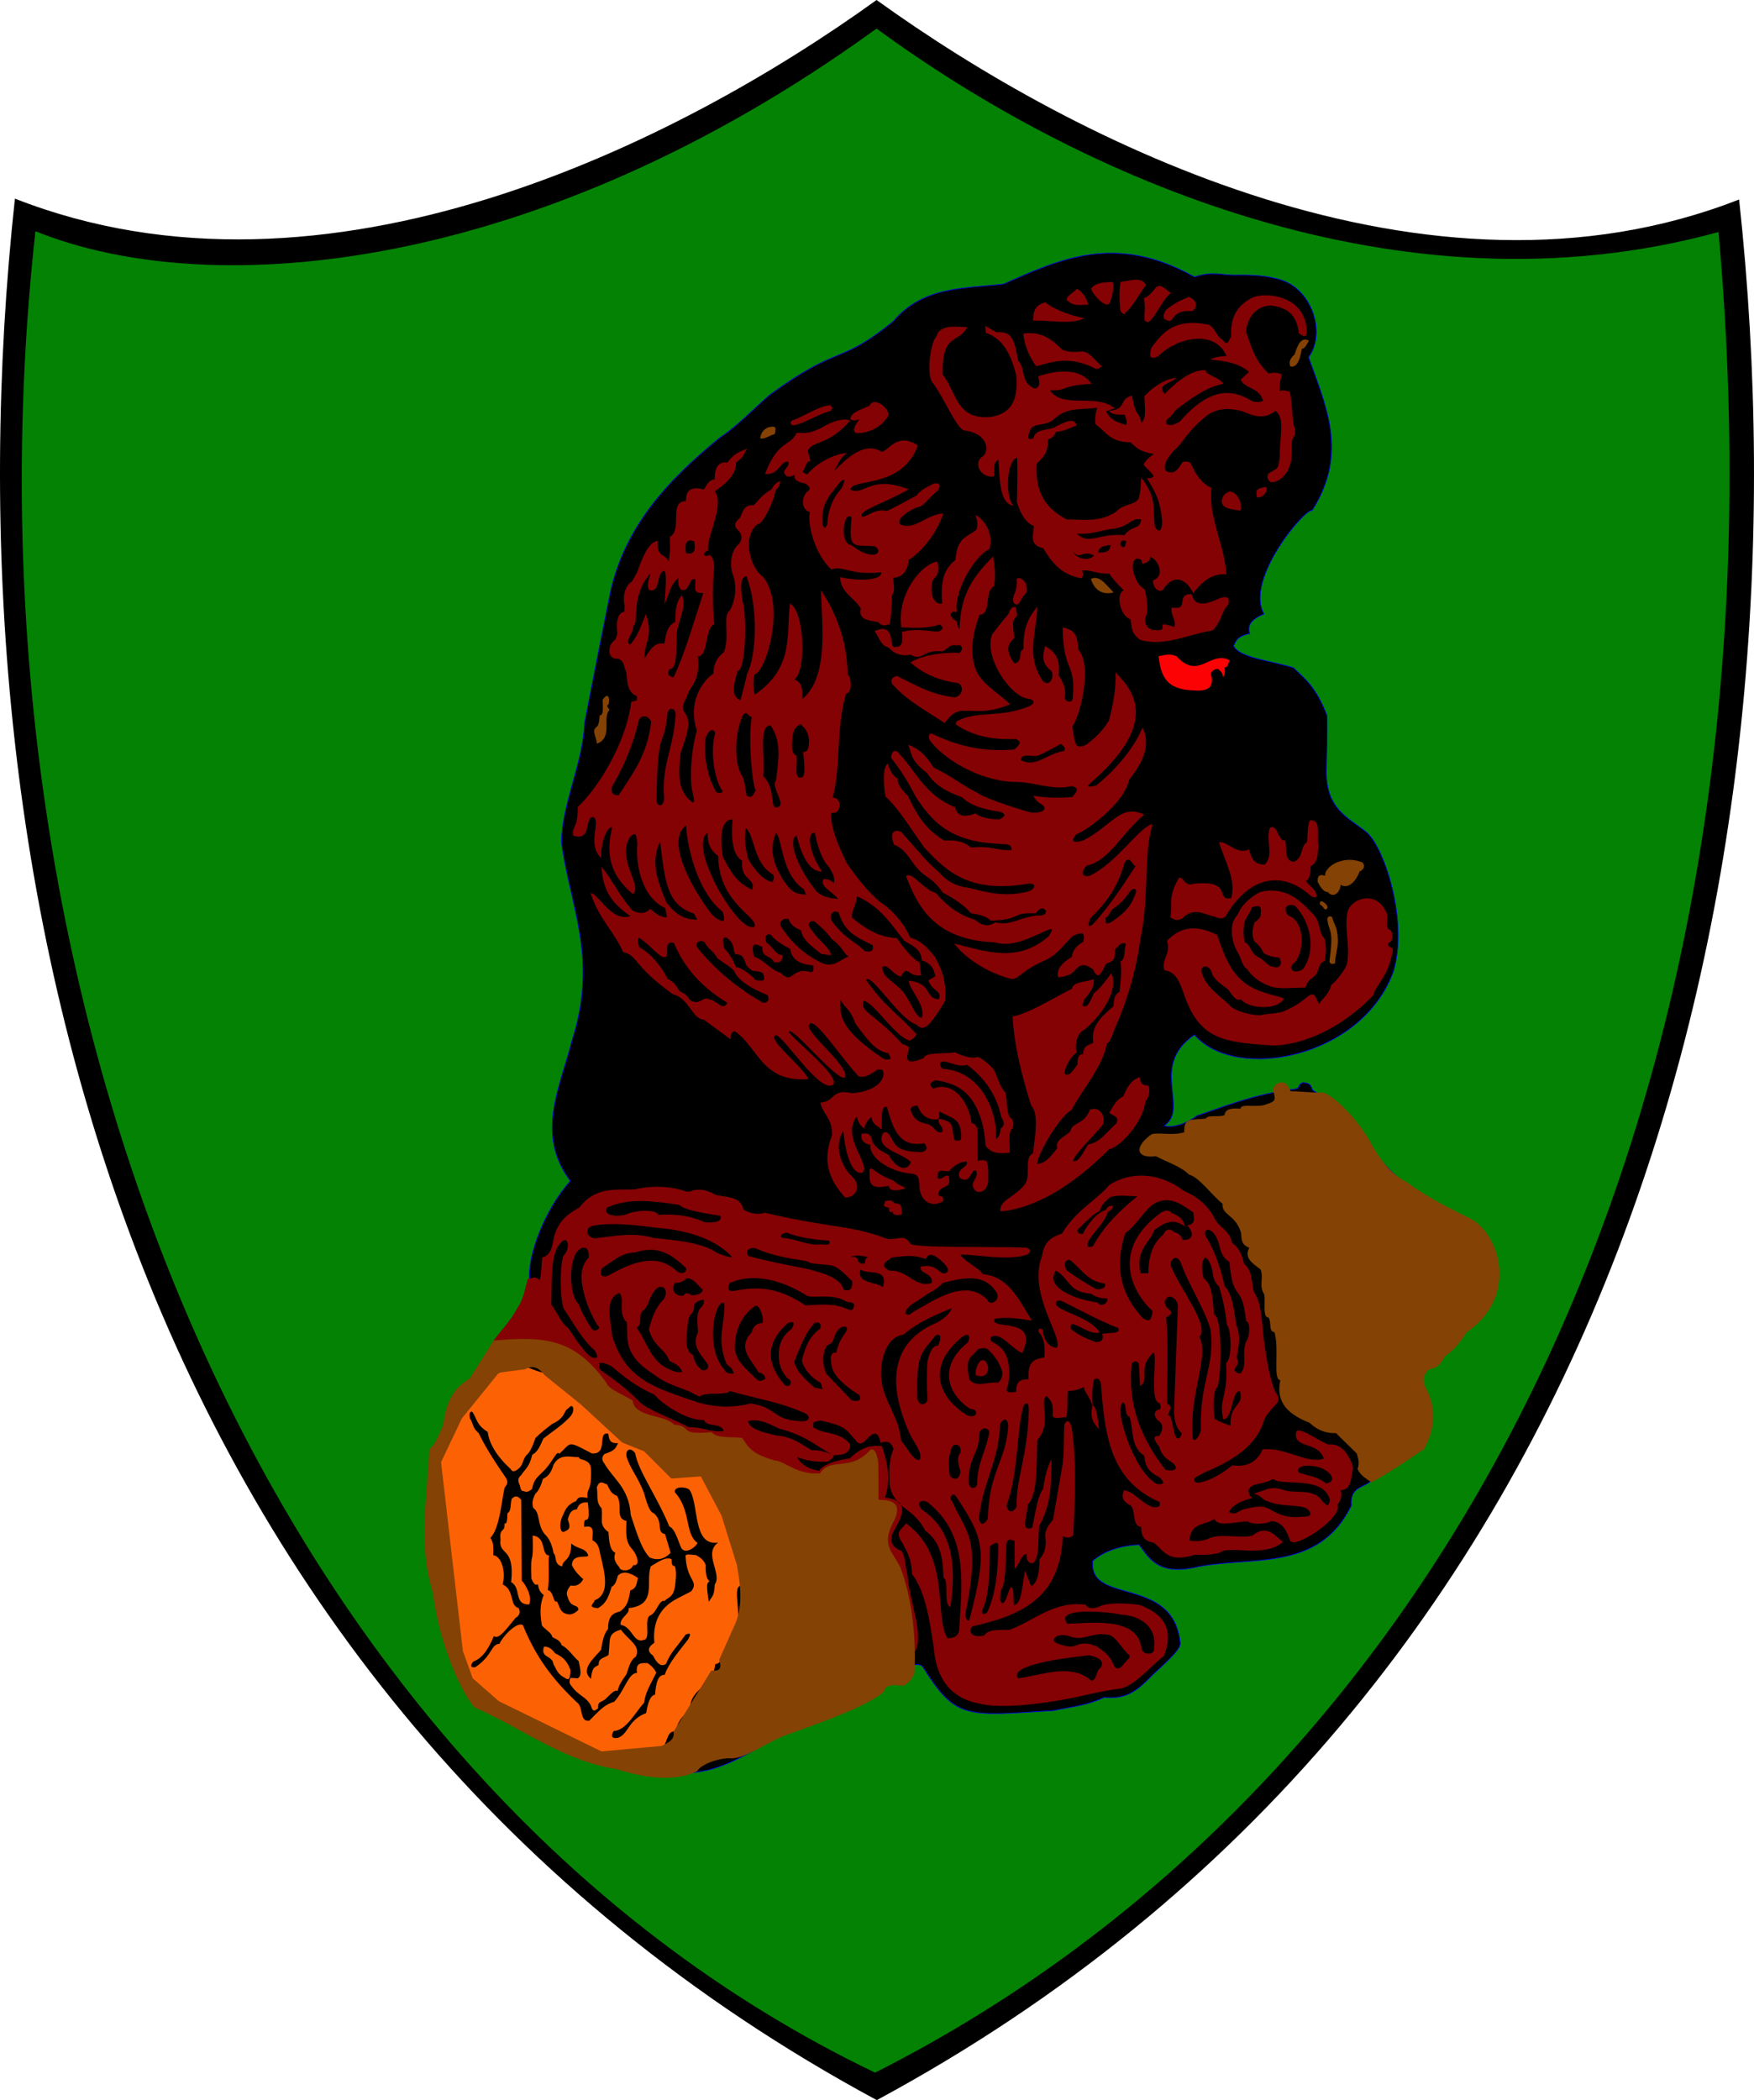 <?xml version="1.0" encoding="UTF-8" standalone="no"?>
<!-- Created with Inkscape (http://www.inkscape.org/) -->
<svg
   xmlns:dc="http://purl.org/dc/elements/1.1/"
   xmlns:cc="http://web.resource.org/cc/"
   xmlns:rdf="http://www.w3.org/1999/02/22-rdf-syntax-ns#"
   xmlns:svg="http://www.w3.org/2000/svg"
   xmlns="http://www.w3.org/2000/svg"
   xmlns:sodipodi="http://sodipodi.sourceforge.net/DTD/sodipodi-0.dtd"
   xmlns:inkscape="http://www.inkscape.org/namespaces/inkscape"
   height="895.382"
   width="747.852"
   id="svg3330"
   sodipodi:version="0.32"
   inkscape:version="0.45.1"
   version="1.0"
   sodipodi:docbase="C:\Documents and Settings\Janusz\Pulpit"
   sodipodi:docname="POL_gmina_Poronin_COA.svg"
   inkscape:output_extension="org.inkscape.output.svg.inkscape">
  <defs
     id="defs3332" />
  <sodipodi:namedview
     id="base"
     pagecolor="#ffffff"
     bordercolor="#666666"
     borderopacity="1.0"
     inkscape:pageopacity="0.0"
     inkscape:pageshadow="2"
     inkscape:cx="381.42857"
     inkscape:cy="441.42857"
     inkscape:zoom="0.54626168"
     inkscape:document-units="px"
     inkscape:current-layer="layer1"
     inkscape:window-width="836"
     inkscape:window-height="700"
     inkscape:window-x="121"
     inkscape:window-y="1" />
  <g
     inkscape:groupmode="layer"
     inkscape:label="Warstwa 1"
     id="layer1"
     transform="translate(-3.217,-13.243)">
    <g
       id="g3317"
       transform="translate(3.217,13.243)">
      <path
         sodipodi:nodetypes="ccccc"
         d="M 373.838,895.382 C 694.387,722.511 772.781,373.55 741.503,85.048 C 608.713,137.177 458.131,60.806 373.745,3.5416114e-014 C 289.359,60.806 139.148,136.81 6.357,84.681 C -24.92,373.183 53.289,722.511 373.838,895.382 z "
         style="fill:#000000;fill-rule:evenodd;stroke:none;stroke-width:1.005px;stroke-linecap:butt;stroke-linejoin:miter;stroke-opacity:1"
         id="path2161" />
      <path
         sodipodi:nodetypes="ccccccc"
         id="path3139"
         d="M 372.63,12.977 C 230.368,115.762 91.148,129.342 15.099,98.571 C -20.762,424.555 110.581,757.546 373.099,883.664 C 614.417,761.756 766.538,476.418 732.724,98.914 C 596.458,136.407 459.827,75.309 373.755,12.196 L 372.933,12.766 L 372.63,12.977 z "
         style="fill:#048204;fill-opacity:1;fill-rule:evenodd;stroke:none;stroke-width:1.005px;stroke-linecap:butt;stroke-linejoin:miter;stroke-opacity:1" />
      <g
         transform="translate(-0.308,-0.273)"
         id="g3307">
        <path
           style="fill:#000000;fill-rule:evenodd;stroke:#0000f2;stroke-width:0.3;stroke-linecap:butt;stroke-linejoin:miter;stroke-miterlimit:4;stroke-dasharray:none;stroke-opacity:1"
           d="M 558.235,152.556 C 565.535,173.178 575.351,193.366 559.756,217.936 C 556.85,216.703 530.833,247.578 539.23,262.029 C 534.978,263.863 531.728,266.126 533.148,270.391 C 527.527,271.609 527.193,273.707 526.306,275.713 C 528.892,280.848 542.664,282.024 551.806,284.974 C 556.62,289.679 561.297,292.83 566.111,305.362 C 566.333,313.531 565.944,321.088 565.838,328.929 C 565.648,345.038 574.966,348.789 582.563,354.777 C 590.304,360.564 600.994,392.983 594.393,414.488 C 581.092,451.385 527.157,461.797 509.581,441.442 C 490.034,454.806 507.665,472.992 496.657,480.214 C 498.831,480.926 504.178,480.745 510.671,475.967 C 521.066,472.58 534.2,466.863 552.289,464.62 C 555.058,464.273 553.387,462.503 555.969,461.808 C 560.654,462.381 558.578,464.39 560.717,465.572 C 567.978,469.583 576.849,476.332 585.604,490.857 C 592.534,499.404 601.423,508.783 622.094,518.986 C 646.276,526.255 641.04,562.242 624.814,567.158 C 618.629,577.638 609.428,581.577 606.13,586.646 C 615.595,614.19 609.596,616.241 584.083,632.259 C 580.954,634.721 575.88,634.459 576.481,642.142 C 562.211,671.401 532.703,663.153 508.821,668.75 C 494.111,671.47 490.411,664.874 486.014,658.867 C 478.282,659.243 471.526,661.245 466.248,665.709 C 464.175,684.847 500.605,671.677 503.499,700.68 C 504.015,702.517 500.278,706.558 494.117,712.13 C 487.503,718.112 483.098,725.223 471.183,723.936 C 463.271,727.471 459.143,727.584 449.523,729.568 C 412.283,731.885 408.012,733.523 394.026,711.323 C 389.57,702.774 341.317,737.171 314.963,750.095 C 304.931,755.037 298.13,756.103 292.156,756.176 C 256.182,758.853 231.525,739.924 203.97,726.527 C 186.45,697.639 184.028,668.75 183.444,639.862 C 183.982,624.706 188.499,609.55 195.579,594.394 C 202.368,590 208.294,580.422 214.292,571.281 C 217.989,562.948 224.576,556.934 226.016,545.593 C 225.471,534.82 232.718,515.817 243.501,503.781 C 228.476,483.762 239.216,463.742 244.262,443.723 C 255.518,408.567 243.212,386.371 239.7,359.338 C 240.02,342.46 248.842,326.019 249.583,308.403 C 253.131,289.968 256.679,272.044 260.226,254.427 C 266.125,225.004 285.248,204.839 307.361,186.766 C 314.456,182.202 321.551,174.615 328.647,168.521 C 358.88,146.501 357.576,156.416 381.103,137.352 C 393.916,122.176 411.54,123.358 428.237,121.387 C 452.22,110.719 476.028,99.509 509.581,118.346 C 518.088,115.686 520.971,117.671 526.841,117.547 C 534.121,117.392 541.275,117.771 547.167,119.85 C 559.93,124.353 565.681,142.511 558.235,152.556 z "
           id="path3159"
           sodipodi:nodetypes="cccccccccccccscsccccccccccsccccccccccccccccccccssc" />
        <path
           style="fill:#fc0204;fill-opacity:1;fill-rule:evenodd;stroke:none;stroke-width:0.2;stroke-linecap:butt;stroke-linejoin:miter;stroke-miterlimit:4;stroke-dasharray:none;stroke-opacity:1"
           d="M 524.585,281.757 C 516.226,277.41 511.514,290.534 501.902,280.047 C 498.91,278.708 496.69,279.685 494.265,280.047 C 495.265,287.758 496.882,294.398 509.539,294.637 C 516.178,295.202 517.502,292.497 516.948,288.938 C 515.78,286.644 518.244,285.255 519.683,285.518 C 520.653,286.479 521.669,286.885 521.735,289.052 C 522.083,287.967 522.897,288.123 522.419,284.834 C 523.551,285.04 524.04,283.313 524.585,281.757 z "
           id="path3179"
           sodipodi:nodetypes="ccccccccc" />
        <path
           id="path3181"
           style="fill:#fc6204;fill-opacity:1;fill-rule:evenodd;stroke:none;stroke-width:1px;stroke-linecap:butt;stroke-linejoin:miter;stroke-opacity:1"
           d="M 225.604,583.397 C 228.447,584.412 230.525,585.579 235.649,586.137 C 240.633,587.228 242.837,591.794 246.06,595.087 C 255.084,600.08 261.691,607.008 268.343,613.899 C 277.288,614.006 281.732,619.113 286.425,623.945 C 285.608,629.008 292.734,628.152 293.548,623.58 C 296.689,619.362 302.633,629.698 309.438,631.616 C 305.499,642.849 315.474,649.242 322.041,656.821 C 321.973,677.302 317.709,661.262 317.109,676.547 C 311.681,674.898 316.926,687.565 314.37,697.186 C 309.356,697.824 310.001,709.457 305.237,709.789 C 304.353,719.745 294.452,719.667 294.461,729.332 C 291.323,731.781 288.853,734.564 288.617,738.464 C 283.454,737.973 286.24,744.318 279.484,749.058 C 275.026,755.45 268.033,751.072 261.768,749.788 C 245.919,748.6 238.212,740.084 226.699,734.994 L 225.604,735.907 L 205.147,725.314 C 202.905,721.707 200.121,718.911 198.755,713.989 L 200.216,711.615 C 197.016,711.533 196.091,706.14 194.188,703.031 C 193.745,696.869 191.854,693.121 189.988,689.332 C 189.518,680.145 187.836,673.686 185.421,668.876 L 185.056,638.009 C 185.084,628.28 186.002,622.777 187.978,622.301 C 187.681,613.981 189.945,613.345 191.449,610.429 C 199,592.315 210.259,583.005 225.604,583.397 z M 201.677,602.21 C 203.776,605.058 203.098,607.51 208.252,610.794 C 208.917,615.853 212.093,621.139 218.115,626.685 C 218.576,627.65 219.397,627.895 220.855,626.867 C 223.673,624.821 222.823,623.094 224.656,620.771 C 226.342,619.639 227.681,616.014 228.611,613.368 C 231.549,610.474 233.229,609.38 235.722,607.367 C 241.663,604.722 240.42,601.769 242.721,600.641 C 244.493,598.148 245.982,601.476 243.251,604.453 C 239.256,608.577 236.01,610.39 232.014,613.582 C 230.739,616.193 229.84,619.181 227.247,620.475 C 225.985,625.96 224.117,626.605 222.499,629.242 C 221.542,629.99 220.956,630.971 221.585,632.712 C 222.286,633.848 222.001,636.298 223.777,636 C 224.864,636.878 226.433,635.691 227.15,635.086 C 227.837,631.91 228.456,630.82 231.502,628.009 C 235.92,623.932 237.662,618.3 238.754,620.109 C 244.204,615.241 241.819,614.259 252.635,619.927 C 259.903,620.483 254.723,610.498 259.654,611.54 C 260.023,613.544 259.948,615.845 263.777,615.543 C 262.565,619.189 260.072,619.246 257.932,620.292 C 256.78,621.57 256.889,622.849 257.932,624.128 C 261.95,631.129 268.426,634.444 269.256,646.228 C 271.547,652.933 273.484,660.259 277.292,664.31 C 280.191,665.506 283.145,665.477 286.242,662.301 L 283.877,654.337 C 279.84,653.598 283.434,649.194 279.046,645.401 C 277.059,645.019 275.809,639.893 274.844,636.649 C 272.101,629.601 268.975,626.456 267.43,621.205 C 266.946,619.017 268.578,616.698 271.082,619.744 C 272.557,627.733 280.36,638.069 285.69,651.068 C 288.167,652.137 289.237,656.867 290.808,660.291 C 292.378,662.868 296.477,660.439 297.749,658.1 C 292.183,654.335 295.078,644.208 288.069,636.547 C 287.419,633.87 292.803,634.035 294.279,635.452 C 298.466,641.488 295.475,659.718 306.516,657.917 C 299.969,662.651 308.369,671.226 305.055,675.816 C 304.833,680.567 304.183,680.63 302.475,683.151 C 301.802,677.834 301.099,675.129 303.002,674.37 C 301.452,674.076 301.04,669.999 301.219,667.597 C 300.499,665.41 298.843,664.294 297.093,663.283 C 295.153,663.215 292.178,662.352 292.635,664.127 C 293.205,674.427 298.459,674.311 295.009,678.739 L 288.982,681.844 C 282.278,685.369 278.429,691.149 279.302,700.656 C 276.711,702.394 275.966,704.199 278.754,706.136 C 279.665,708.026 281.647,711.558 284.284,709.674 C 286.408,704.488 287.941,703.762 292.635,697.186 C 294.13,696.584 295.376,696.264 293.731,699.195 C 289.925,704.157 285.605,709.016 283.685,714.355 C 280.777,714.182 279.949,718.011 279.612,722.785 C 277.711,723.045 276.535,725.962 275.831,730.61 C 267.936,733.676 268.463,739.454 263.777,741.204 C 260.828,741.692 260.866,740.183 261.95,738.281 C 267.303,738.064 270.938,730.656 274.918,726.227 C 275.662,721.706 276.736,720.17 280.1,713.476 C 279.603,712.057 278.028,710.332 276.341,709.31 C 273.954,709.34 271.22,708.85 271.914,713.501 C 268.212,713.532 266.785,720.83 262.133,725.861 C 257.744,726.968 254.797,730.718 251.539,733.898 C 247.232,734.5 249.161,727.841 246.243,726.044 C 237.073,717.282 229.206,707.921 223.247,693.12 C 220.409,691.449 213.93,698.947 213.315,701.089 C 209.46,701.377 210.536,705.832 203.231,710.899 C 202.207,711.498 200.034,711.102 202.093,708.726 C 205.269,707.424 207.991,704.808 210.882,697.828 C 213.146,699.564 216.677,694.099 220.124,690.063 C 221.821,689.11 222.345,687.611 221.454,685.862 C 217.364,684.862 219.918,678.305 214.63,675.757 C 216.081,670.066 214.015,663.669 210.621,663.327 C 210.894,658.066 210.261,657.632 209.417,655.908 C 213.63,651.842 214.444,637.389 215.558,634.356 C 216.974,632.924 216.789,631.493 215.816,630.062 C 209.901,621.498 206.681,616.01 204.383,611.222 C 201.592,609.082 202.021,606.606 200.649,605.001 C 200.385,602.816 200.493,601.981 201.677,602.21 z M 277.806,668.045 C 280.814,666.339 283.9,663.853 286.623,664.994 C 286.965,666.084 286.14,667.759 288.092,668.045 C 288.933,670.946 288.403,673.848 288.092,676.749 C 287.276,681.576 284.996,681.249 283.684,682.852 C 281.35,682.171 280.471,687.351 277.919,688.843 C 274.33,689.871 278.183,699.091 274.754,699.468 C 270.246,701.012 270.007,693.817 264.921,693.025 C 264.535,689.717 269.043,688.485 268.312,685.904 C 280.771,684.553 275.383,674.5 277.806,668.045 z M 232.255,702.293 C 234.406,702.286 235.68,703.434 236.976,705.138 C 239.455,706.338 241.938,707.721 243.558,712.353 C 243.295,716.197 243.07,716.954 240.958,715.518 C 237.515,713.752 237.249,710.967 236.324,709.98 C 235.938,705.757 230.577,707.383 232.255,702.293 z M 222.534,639.675 L 222.761,674.149 C 224.078,675.443 227.493,680.768 225.925,684.322 C 219.232,684.566 222.732,677.174 218.239,674.827 C 219.929,659.31 212.736,663.815 213.718,656.629 C 213.113,651.336 215.696,653.954 215.414,649.734 C 216.349,650.386 216.621,648.386 216.657,645.439 C 218.415,644.56 217.867,641.374 218.465,639.336 C 219.52,638.342 220.595,637.425 222.534,639.675 z M 259.156,633.119 C 257.631,632.783 255.994,630.895 254.748,634.475 C 255.404,637.417 254.178,640.628 256.783,643.292 C 257.478,648.069 255.458,650.365 259.721,653.464 C 259.996,657.41 260.321,661.284 262.66,662.281 C 261.673,664.987 262.743,666.507 264.469,668.61 C 264.28,669.745 268.714,671.001 270.335,667.567 C 273.399,668.032 272.119,663.471 270.007,660.924 C 266.629,657.483 267.326,653.023 267.407,648.717 C 262.373,647.577 266.019,642.365 263.37,638 C 260.54,637.033 260.108,634.891 259.156,633.119 z M 271.41,706.565 C 268.844,708.249 268.443,711.375 267.399,714.073 C 264.992,717.484 264.251,718.736 263.594,721.271 C 262.437,720.441 260.654,722.585 258.623,724.524 C 256.888,726.182 255.03,725.365 255.367,728.573 C 253.044,730.634 252.749,728.93 252.282,727.544 C 250.238,723.51 247.202,723.545 244.054,719.215 C 242.995,718.163 242.956,716.941 243.54,715.615 L 246.625,715.821 C 248.745,714.68 247.471,710.953 247.037,708.519 C 244.293,706.089 242.734,703.199 239.838,701.732 C 238.922,699.305 237.243,699.164 235.827,698.235 C 235.437,696.459 233.679,695.716 231.405,693.402 C 230.203,687.126 230.875,683.348 232.125,680.341 C 231.143,679.435 230.109,678.739 229.657,675.713 C 228.372,676.543 227.631,674.923 226.88,673.348 C 226.434,659.236 227.84,669.61 227.419,654.958 C 233.583,655.618 230.742,663.203 234.49,663.476 C 233.786,665.664 234.799,672.202 233.873,678.182 C 236.552,678.84 236.049,683.983 237.781,683.015 C 238.833,684.885 238.954,687.375 241.483,688.26 C 243.073,688.849 244.799,688.752 246.934,686.614 C 246.778,683.861 243.718,686.238 242.306,681.061 C 241.507,679.45 242.257,677.839 243.643,676.228 C 245.974,676.708 247.757,675.816 248.991,673.554 C 247.293,671.999 245.588,670.479 244.157,667.589 C 244.247,662.022 251.82,665.079 251.047,663.167 C 249.71,660.039 246.902,660.922 243.849,658.334 C 243.905,666.215 240.065,664.946 240.044,668.103 C 236.315,667.413 237.752,663.437 236.341,662.55 C 235.72,658.82 234.426,656.031 232.434,654.22 C 229.191,649.974 230.719,645.239 227.703,643.216 C 226.931,641.159 227.488,639.103 228.628,637.046 C 229.994,635.864 230.998,633.595 231.816,630.773 C 233.528,629.97 235.171,628.755 236.341,624.705 C 239.132,619.798 243.329,621.575 247.14,621.517 C 246.858,622.964 252.113,622.027 252.282,626.556 C 252.639,637.104 250.333,633.937 250.842,638.897 C 248.481,638.561 246.726,638.105 246.008,640.234 C 242.935,641.486 241.682,642.821 240.231,646.507 C 238.745,649.2 238.86,653.793 240.764,653.397 C 242.067,652.53 244.215,652.647 242.409,648.152 C 243.201,644.563 244.655,643.843 246.261,643.785 C 247.147,640.951 248.976,640.709 250.945,640.851 C 252.401,653.218 248.949,644.54 249.378,651.232 C 253.975,650.377 252.914,653.288 252.899,656.997 C 255.471,658.152 255.856,660.676 256.292,663.167 C 258.369,671.69 260.366,680.01 253.8,682.592 C 253.699,683.997 250.343,685.494 255.264,685.895 C 259.316,683.607 259.957,680.078 261.126,676.742 C 262.091,676.285 263.003,675.289 263.697,672.114 C 265.95,669.759 268.991,670.754 272.335,673.04 C 271.686,675.008 271.985,677.399 269.052,678.352 C 268.27,683.364 267.457,685.218 264.78,687.25 C 261.519,688.1 259.561,689.308 259.583,694.739 C 257.81,696.821 257.256,699.688 256.571,703.674 C 253.653,707.185 247.481,712.115 252.282,716.026 C 252.801,710.231 254.509,711.063 255.572,710.062 C 255.388,706.998 258.211,707.147 259.789,705.845 C 260.585,698.937 259.216,696.768 265.052,695.065 C 268.185,699.555 273.741,701.887 271.41,706.565 z "
           sodipodi:nodetypes="ccccccccccccccccccccccccccccccccccccccccccscccccccccccccccccccccccccccccccccccccccccccccccccccccccccccccccccccccccccccccccccccccccccccccccccccsccccccccccccccccccccccccccccccccccccccccccccccccccccccccc" />
        <path
           style="fill:#844204;fill-opacity:1;fill-rule:evenodd;stroke:none;stroke-width:1px;stroke-linecap:butt;stroke-linejoin:miter;stroke-opacity:1"
           d="M 465.425,247.124 C 469.052,245.141 472.113,249.84 475.108,252.867 C 470.928,253.916 467.115,252.477 465.425,247.124 z "
           id="path3150"
           sodipodi:nodetypes="ccc" />
        <path
           style="fill:#844204;fill-opacity:1;fill-rule:evenodd;stroke:none;stroke-width:1px;stroke-linecap:butt;stroke-linejoin:miter;stroke-opacity:1"
           d="M 550.401,156.465 C 552.711,157.141 554.429,154.957 555.369,149.013 C 556.508,148.962 557.453,147.357 558.366,145.501 C 555.062,143.78 553.564,147.281 552.285,151.411 C 550.737,152.728 549.682,154.241 550.401,156.465 z "
           id="path4121"
           sodipodi:nodetypes="ccccc" />
        <path
           style="fill:#840204;fill-opacity:1;fill-rule:evenodd;stroke:none;stroke-width:1px;stroke-linecap:butt;stroke-linejoin:miter;stroke-opacity:1"
           d="M 432.431,257.14 C 431.57,253.563 434.152,253.764 433.826,246.91 C 436.444,245.982 438.874,249.702 437.945,253.088 C 435.617,254.467 434.809,260.241 432.431,257.14 z "
           id="path3152"
           sodipodi:nodetypes="cccc" />
        <path
           style="fill:#840204;fill-opacity:1;fill-rule:evenodd;stroke:none;stroke-width:0.1;stroke-linecap:butt;stroke-linejoin:miter;stroke-miterlimit:4;stroke-opacity:1"
           d="M 484.872,119.531 C 482.741,119.488 480.268,120.25 478.028,120.469 C 477.397,125.465 477.556,129.412 478.028,132.938 C 478.813,133.706 479.587,135.031 480.372,133.344 C 482.624,131.906 486.103,125.597 488.965,121.719 C 487.971,120.093 486.529,119.565 484.872,119.531 z M 474.715,120.469 C 472.598,120.619 467.787,120.419 465.684,123.094 C 464.807,123.971 470.808,131.474 473.028,129.875 C 474.119,128.879 475.678,122.698 474.715,120.469 z M 494.403,122.188 C 493.855,122.237 493.336,122.537 492.84,123.219 C 491.349,125.101 489.85,126.939 487.997,127.375 C 488.88,130.614 488.089,134.738 488.278,136.656 C 489.001,137.629 489.813,138.044 490.903,136.812 C 493.799,133.703 496.396,127.482 499.622,125.188 C 497.882,124.192 496.047,122.038 494.403,122.188 z M 459.465,123.375 C 457.335,125.684 455.343,126.11 455.028,128.094 C 458.09,131.206 461.262,130.169 464.309,130.156 C 463.475,126.878 461.78,124.81 459.465,123.375 z M 539.747,126.188 C 537.385,126.215 535.346,126.621 534.122,127.25 C 526.342,131.306 524.971,137.245 525.184,143.844 C 523.983,145.962 523.584,147.872 521.653,145.25 C 518.345,143.145 518.207,139.152 514.997,138.594 C 501.291,135.966 496.175,141.781 491.184,148.594 C 489.946,153.182 491.296,153.465 494.09,152.188 C 501.468,144.605 517.826,140.096 523.309,152.031 C 519.057,152.302 517.606,152.93 516.247,153.562 C 522.422,154.174 528.507,154.972 532.872,158.844 L 529.278,162.156 C 531.281,166.288 537.236,165.309 538.84,171.156 C 537.086,171.953 535.032,171.821 533.278,170.812 C 521.856,163.999 512.463,169.626 503.247,180.094 C 500.892,181.149 500.039,182.116 497.684,181.031 C 496.914,178.492 499.278,179.143 501.434,175.219 C 508.221,170.038 515.022,165.119 521.809,163.969 C 520.663,161.079 514.931,160.66 514.247,158.094 C 507.318,157.711 499.733,165.322 496.872,168.25 C 493.184,164.099 499.942,163.648 501.84,161.469 C 497.87,161.504 492.803,164.463 488.278,169.094 C 488.225,173.29 489.414,178.032 487.028,180.562 C 485.321,174.073 484.976,179.533 482.934,168.906 C 477.054,170.549 481.037,174.861 473.153,175.406 C 473.797,176.22 474.141,177.089 479.84,177.125 C 480.572,179.277 480.93,179.653 480.559,181.438 C 476.468,180.369 473.717,179.245 471.84,175.594 L 475.684,174.344 C 472.252,171.806 469.195,171.544 466.122,171.156 L 466.215,171.281 C 459.66,170.624 451.876,172.276 447.934,166.719 C 455.815,166.95 452.38,164.562 465.684,163.938 C 462.411,158.84 454.658,156.784 442.997,160.719 C 443.345,162.827 444.245,165.191 441.528,165.938 C 435.256,163.628 437.592,156.757 434.434,154.188 C 432.547,142.967 430.79,141.72 425.09,141.906 L 420.434,139.219 L 420.559,142.156 C 427.648,144.525 431.293,150.795 433.653,160.594 C 434.266,169.556 432.473,176.431 422.903,178 C 407.805,179.623 408.068,166.984 402.215,160 C 401.829,141.928 408.976,147.025 412.684,139.75 C 407.111,139.527 401.045,138.7 399.59,143.625 C 396.835,146.552 395.087,161.086 398.247,163.781 C 402.965,170.28 408.181,182.947 411.34,183.75 C 422.29,185.246 421.998,193.113 419.215,194.906 C 415.184,197.504 418.156,204.012 424.028,203.469 C 424.565,201.009 423.281,197.763 426.028,196.25 C 426.62,205.177 426.484,215.172 432.559,215.875 C 428.644,212.662 429.526,195.996 434.028,195.438 C 434.235,202.263 434.034,208.257 433.903,214.406 C 435.906,220.798 438.409,223.494 441.122,224.562 C 440.942,228.281 438.922,232.663 445.122,234.031 C 448.696,240.028 452.938,245.416 461.434,246.844 C 462.221,245.553 462.548,244.885 461.559,243.594 C 465.193,242.906 468.009,245.143 473.309,244.844 C 474.814,247.214 476.903,249.429 479.434,251.938 C 475.88,253.357 477.825,262.925 482.372,264.344 C 482.848,267.368 482.457,270.47 486.653,273.156 C 497.194,276.015 507.147,270.605 517.372,269.031 C 521.262,265.141 520.989,260.999 524.059,257.938 C 524.936,254.084 522.705,254.865 520.84,255.125 C 515.317,257.635 509.962,259.749 508.278,253.531 C 501.09,253.666 508.044,260.57 499.872,259.281 C 499.234,262.575 502.086,264.803 500.934,267.562 C 490.836,264.115 500.843,270.024 491.809,268.812 C 489.087,268.375 487.511,264.661 489.309,262.156 C 489.721,258.044 489.197,253.969 488.184,251.281 C 484.907,250.294 481.095,240.429 484.778,238.438 C 486.965,238.698 486.969,238.581 487.309,240.688 C 490.292,239.981 490.409,239.381 490.872,237.594 C 495.194,240.028 496.558,246.199 491.872,247.75 C 491.998,250.679 493.654,252.702 495.997,251.938 C 500.704,244.492 506.101,247.024 509.059,253.156 C 512.562,248.655 516.803,244.565 523.215,245.156 C 522.399,232.528 515.519,220.877 516.809,208.281 C 513.098,206.639 510.326,203.236 508.09,197.906 C 507.121,196.843 505.435,196.942 504.465,197.344 C 502.81,200.17 500.741,203.19 497.278,200.938 C 495.985,198.167 498.465,195.395 500.497,192.625 C 505.102,188.943 505.357,185.426 513.622,178.5 C 518.244,174.226 523.871,173.977 529.965,175.594 C 534.226,177.342 539.03,179.593 544.09,175.438 C 548.462,178.544 545.728,186.492 545.997,195.094 C 545.102,200.587 545.501,199.489 541.59,201.875 C 539.88,202.845 541.066,205.92 542.309,205.781 C 543.736,206.204 549.398,204.493 550.872,196.375 C 551.389,191.006 550.39,187.917 552.278,185.938 C 552.752,185.441 552.233,183.489 552.559,183.062 C 551.089,181.215 551.441,171.231 550.184,167.281 C 547.86,166.619 547.182,166.554 545.965,167 C 545.692,164.645 546.163,162.292 546.872,159.938 C 544.317,158.846 543.068,159.189 541.215,159.5 C 535.379,154.15 533.796,148.095 531.59,141.656 C 532.217,134.876 536.522,130.614 542.153,130.562 C 550.504,131.358 553.436,136.028 554.059,142.344 C 555.62,143.341 557.387,144.992 557.528,141.375 C 556.931,129.531 546.832,126.106 539.747,126.188 z M 506.965,126.969 C 502.273,128.816 499.526,130.653 497.403,132.5 C 496.675,133.747 495.997,135.003 496.715,136.25 C 497.777,136.657 498.841,137.618 499.903,136.656 C 502.125,132.894 505.307,132.695 508.622,132.938 C 511.703,130.952 509.835,127.292 506.965,126.969 z M 446.028,129.188 C 441.22,130.364 440.875,133.587 440.778,136.938 C 448.132,136.709 456.947,138.835 462.653,135.969 C 455.735,134.529 449.623,132.104 446.028,129.188 z M 439.778,142.281 C 438.784,142.251 437.732,142.324 436.622,142.5 C 437.069,147.163 438.752,151.806 442.153,156.469 C 449.324,154.372 456.403,152.064 466.809,157.156 C 467.917,158.188 469.014,157.214 470.122,156.469 C 467.356,154.332 465.268,150.497 461.809,150.094 C 458.792,150.458 454.938,150.5 452.965,149.125 C 450.894,147.224 446.737,142.493 439.778,142.281 z M 373.278,171.688 C 372.36,171.708 371.524,172.15 371.028,173.25 C 365.512,175.536 363.115,176.601 362.84,178.844 C 363.553,179.776 365.216,179.562 366.715,179.125 C 365.61,180.499 363.622,183.226 364.84,184.625 C 366.324,185.635 374.422,184.191 377.747,179.219 C 379.906,177.443 379.159,175.911 377.715,174.156 C 376.614,172.817 374.807,171.653 373.278,171.688 z M 354.309,173.094 C 349.876,173.089 343.096,177.87 338.028,179.562 C 337.23,180.263 337.094,180.955 338.372,181.656 C 343.075,180.958 348.979,176.879 354.309,175.531 C 355.362,174.573 355.337,173.774 354.309,173.094 z M 468.122,174.062 C 467.416,176.437 466.955,178.813 467.403,181.188 C 471.623,184.013 473.423,188.829 482.372,188.875 C 484.883,190.992 485.406,192.58 492.247,193.844 C 490.431,195.055 487.915,197.32 487.997,198.531 C 490.316,201.533 495.141,204.107 489.34,204.156 C 492.343,209.408 495.015,212.779 495.84,222.75 C 495.781,227.065 493.989,227.488 492.684,224.656 C 491.699,216.726 493.626,212.397 486.872,203.875 C 486.668,206.763 486.76,209.473 485.84,212.719 C 484.295,215.739 479.314,214.964 476.309,218.344 C 469.255,223.057 462.815,221.771 455.028,221.719 C 445.981,216.87 441.682,210.263 442.309,198.062 C 444.47,195.328 447.088,194.599 447.184,187.594 C 448.425,187.16 449.665,186.701 450.528,184.375 C 453.484,184.341 456.447,182.721 459.403,181.625 C 458.477,179.991 458.088,177.875 449.653,182.625 C 446.471,183.814 441.687,183.192 440.934,187.156 C 437.823,188.144 438.646,186.559 439.372,184.094 C 440.334,180.259 445.708,182.283 449.559,179.156 C 455.237,173.508 461.397,175.176 468.122,174.062 z M 360.278,179.156 C 357.897,179.209 354.33,180.287 350.122,182.906 C 344.267,185.603 342.774,184.691 339.934,184.875 C 337.233,190.747 332.109,187.699 326.497,202.312 C 332.273,203.147 332.987,196.728 336.278,197.094 C 337.577,199.662 332.674,200.663 335.528,203.062 C 336.625,204.159 338.15,203.01 339.247,202.75 C 338.382,204.795 340.763,205.984 343.684,206.406 C 345.462,207.777 346.415,208.566 344.434,209.938 C 342.05,212.12 341.703,217.51 345.622,218.562 C 344.367,224.41 348.197,237.121 354.715,243 C 360.267,241.355 362.312,245.546 376.059,244.312 C 376.267,248.105 364.976,247.952 358.465,246.312 C 358.742,253.027 364.613,255.076 367.309,259.688 C 366.315,264.017 369.5,264.737 374.622,265.469 C 377.123,267.951 378.016,266.491 379.528,266.5 C 380.665,261.5 380.306,258.18 380.622,254.156 C 382.277,251.205 381.04,248.979 381.184,246.531 C 384.937,246.62 387.384,243.56 387.747,238.969 C 392.629,235.986 399.267,228.693 402.497,219.25 C 395.606,219.245 390.204,226.854 383.965,223.75 C 382.065,221.192 390.036,216.507 392.809,216.219 C 395.243,214.676 396.632,212.13 400.122,209.531 C 401.833,206.566 400.565,206.136 398.465,206.438 C 396.272,207.655 393.284,208.676 391.09,211.531 C 386.49,214.006 382.554,216.193 378.497,218.125 C 372.688,216.855 369.904,221.272 367.622,220.438 C 366.75,217.803 376.622,215.176 387.778,208.906 C 370.939,202.535 369.078,211.825 362.903,209.031 C 363.437,204.041 384.752,208.927 391.684,190.188 C 382.726,184.379 379.241,192.534 376.247,192.875 C 368.554,188.299 361.227,195.901 356.028,201 C 357.644,198.208 358.312,195.751 361.434,193.375 C 355.59,193.828 347.822,198.185 344.559,202.531 C 341.021,201.297 343.155,201.046 343.403,199.812 C 344.159,198.306 344.023,197.226 345.872,196.812 L 344.747,192.531 C 346.54,187.897 353.138,190.696 362.747,179.656 C 362.203,179.306 361.36,179.132 360.278,179.156 z M 318.903,191.531 C 315.887,192.718 312.972,193.768 310.465,197.5 C 306.696,196.792 304.863,199.879 305.059,204.625 C 302.594,204.799 301.665,207.034 300.497,208.938 C 295.725,207.853 292.688,208.477 292.778,213.906 C 285.146,214.011 291.587,226.054 285.872,229.188 L 285.997,234.781 L 285.434,239.625 C 283.332,235.723 280.446,238.238 280.684,230.844 C 276.804,231.467 274.309,237.668 271.934,244.312 L 269.778,248.188 C 267.36,249.533 265.498,253.708 266.653,258.625 L 266.497,261.125 C 263.606,261.463 262.86,265.752 263.528,270.156 C 263.107,271.986 263.048,272.619 262.122,273.438 C 259.13,275.697 259.266,281.724 263.934,281.094 C 265.998,282.024 266.258,283.362 266.622,285.062 C 268.401,287.913 266.304,294.876 271.934,297.125 C 271.747,297.631 271.918,298.314 271.903,298.906 L 269.465,299.531 C 269.443,299.707 269.395,299.886 269.372,300.062 C 269.258,300.049 269.152,300.05 269.028,300.031 C 269.139,300.082 269.26,300.107 269.372,300.156 C 266.915,318.141 254.456,337.274 246.622,344.312 C 246.892,353.625 243.739,352.782 244.778,356.562 C 252.932,359.113 249.197,348.577 253.278,348.625 C 256.8,350.484 250.24,359.957 256.684,366.188 C 256.191,360.605 258.933,352.46 261.34,353.031 C 258.678,363.502 259.844,373.011 270.153,381.438 C 274.466,378.053 263.186,366.783 268.809,357.312 C 270.265,355.872 271.756,354.022 272.059,360.25 C 271.257,367.811 273.541,382.737 283.903,387.375 L 284.715,391.344 C 281.303,391.334 279.547,389.386 277.528,387.75 C 275.449,390.015 272.897,389.907 270.09,388.531 C 265.643,384.091 260.556,374.139 256.747,369.812 C 257.419,381.976 263.147,386.541 269.059,390.844 C 261.293,393.741 255.221,380.984 252.122,381.094 C 255.967,392.569 262.011,397.131 265.997,406.219 C 272.131,407.384 270.326,412.174 287.278,424.188 C 293.976,425.728 295.613,434.944 300.372,434.969 L 311.903,443.438 C 311.912,442.114 311.597,440.702 313.465,439.844 C 323.806,446.841 324.925,461.782 344.997,460.375 C 342.14,454.371 327.542,443.689 330.903,441.656 C 333.628,440.603 349.997,467.028 355.528,462.688 C 358.921,459.346 337.919,443.018 336.653,440.219 C 337.78,437.162 357.257,461.638 360.622,459.656 C 362.618,454.501 341.852,439.375 345.59,436.656 C 348.199,434.629 359.039,451.311 366.309,459.094 C 369.046,460.163 371.791,458.014 374.528,456.281 C 375.253,456.144 375.948,456.266 376.622,456.531 C 378.313,459.62 374.594,465.738 363.403,466.344 C 354.506,464.383 356.567,469.964 350.09,470.375 C 351.135,475.423 355.466,477.166 354.997,484.469 C 350.467,496.324 354.58,504.001 360.59,510.781 C 364.577,511.174 368.295,506.345 363.559,501.844 C 358.808,497.328 355.731,488.849 359.872,482.406 C 360.629,491.288 363.289,501.132 367.84,500.281 C 372.329,497.679 358.609,485.041 365.59,476.344 C 366.31,479.046 367.362,480.401 368.809,481.406 C 369.504,478.606 370.409,477.796 371.84,476.469 C 372.331,479.831 374.216,479.949 376.09,481.812 C 376.729,480.88 375.233,470.61 378.497,472.344 C 380.973,480.936 383.331,489.664 394.309,487.719 C 395.841,489.129 395.86,490.931 393.34,491.438 C 381.743,491.371 382.181,488.118 379.497,484.062 C 377.819,482.114 377.421,483.311 376.872,483.281 C 373.103,490.175 384.61,491.595 388.684,495.688 C 386.869,500.434 382.037,498.006 379.184,492.656 C 376.506,491.297 374.012,490.078 372.247,487.062 C 372.053,484.068 370.228,483.079 367.715,483.625 C 367.379,484.686 367.254,487.63 371.403,488.375 C 370.857,493.745 379.218,499.56 387.997,500.562 C 391.97,500.832 392.227,501.988 392.403,507.375 C 393.289,512.551 397.62,515.356 402.528,512.344 C 402.391,509.328 401.506,510.906 400.278,509.719 C 400.799,504.815 406.467,507.904 404.809,501.75 C 403.387,500.639 402.578,503.211 400.184,502.812 C 399.675,498.182 401.659,499.687 404.997,499.625 C 406.997,497.136 409.993,495.345 412.497,495.562 C 413.408,498.09 407.685,498.303 409.528,502.5 C 414.553,505.482 413.925,498.339 416.497,499.406 C 417.916,501.821 413.918,504.533 415.309,506.625 C 416.656,510.016 421.366,508.646 421.653,503.688 C 421.599,500.928 421.904,498.166 421.059,495.406 C 419.778,494.775 418.497,494.777 417.215,495.25 L 417.184,482.656 C 416.989,480.853 416.284,479.456 414.497,479 C 414.16,473.471 408.64,460.486 398.09,464.406 C 397.074,463.099 395.918,462.239 399.059,460.812 C 406.351,461.825 410.81,464.291 413.965,468.281 C 418.282,473.741 420.079,481.238 420.528,488.75 C 422.962,492.332 427.223,492.132 430.84,491.719 C 430.94,488.466 430.241,485.19 431.278,481.938 C 432.69,481.634 432.991,477.551 430.84,476.625 C 429.261,473.643 429.881,469.283 428.934,465.906 C 426.409,463.617 425.952,460.133 424.465,457.25 C 423.923,455.552 419.312,451.379 416.903,450.812 C 415.83,452.091 408.837,450.005 407.715,448.906 C 403.233,449.776 394.822,448.665 394.184,451.375 C 390.627,452.862 388.969,452.976 387.997,452.625 C 387.973,452.613 387.957,452.606 387.934,452.594 C 386.059,451.546 387.782,448.895 387.934,446.656 C 386.908,446.258 386.085,445.397 385.059,445.469 C 373.126,432.144 366.463,431.659 368.622,426.906 C 373.178,427.962 381.897,442.18 388.122,443.938 C 389.278,443.37 390.578,442.634 391.028,441.125 C 383.586,432.924 376.705,428.642 369.497,417.875 C 372.209,415.459 383.883,434.998 390.934,437.031 C 392.271,437.95 393.16,439.799 396.34,437.031 C 398.65,434.681 400.937,430.791 403.247,427.031 C 404.004,419.544 402.022,413.588 398.903,408.281 C 395.945,404.447 392.771,401.014 388.372,400.062 C 385.614,393.759 381.191,388.552 375.028,384.438 C 369.732,379.773 365.45,374.1 361.309,368.281 C 358.277,361.704 355.001,355.249 354.559,347.375 L 355.09,346.75 C 358.884,347.817 359.64,340.142 355.372,340.344 C 358.972,326.333 356.638,310.789 361.059,296 C 364.079,295.48 363.167,288.999 361.747,287.781 C 361.426,273.702 357.11,262.039 350.34,251.875 C 350.637,266.334 353.912,288.8 342.309,298.406 C 342.906,291.705 340.89,290.955 339.028,289.844 C 344.168,286.556 343.419,260.827 337.122,257.594 C 335.404,270.86 339.153,284.678 322.153,296.438 C 321.356,293.612 321.379,290.763 321.965,287.938 C 327.229,286.365 335.519,257.211 325.34,245.906 C 320.382,242.649 316.245,228.746 323.715,223.438 C 325.004,224.58 330.599,213.704 330.965,209.25 C 332.938,207.654 332.742,206.596 332.965,205.438 C 331.615,205.708 330.366,206.792 329.247,208.906 C 324.664,211.579 323.51,214.087 321.622,215.656 C 317.116,215.465 317.029,218.8 315.747,221.188 C 313.576,222.768 312.951,224.491 315.153,226.531 C 316.29,227.392 317.47,230.482 314.809,232.688 C 312.712,234.625 310.954,239.675 312.715,245.125 C 314.661,250.257 313.89,256.092 311.528,260.531 C 308.167,262.769 311.646,270.78 308.997,278.25 C 306.799,280.141 304.662,282.159 304.497,287.438 C 299.361,290.957 293.489,300.137 297.434,311.719 C 294.759,320.92 294.256,333.832 295.684,338.281 C 295.918,340.341 296.893,342.075 295.653,342.438 C 289.194,337.66 289.437,331.079 290.528,321.188 C 292.33,315.643 295.48,308.765 292.653,304.688 C 289.711,300.948 293.095,299.156 293.747,295.531 C 295.585,292.115 298.985,289.365 297.778,280 C 302.413,280.671 300.713,267.612 304.872,266.469 C 304.049,258.327 304.086,250.258 304.715,243.219 C 305.101,239.946 304.043,237.636 302.903,236.906 C 300.388,238.053 299.359,236.299 302.184,234.906 C 301.768,227.961 309.399,215.799 305.059,209.719 C 309.456,206.774 314.239,202.822 314.184,197.344 C 317.407,195.402 317.499,193.473 318.903,191.531 z M 359.84,204.875 C 360.208,204.796 360.235,205.141 360.309,205.438 C 360.127,206.248 359.674,207.319 359.09,208.531 C 355.915,211.853 353.39,216.904 353.028,223.844 C 351.772,225.923 352.284,225.746 351.028,224.219 C 350.478,215.803 352.506,213.103 358.715,205.594 C 359.27,205.117 359.62,204.923 359.84,204.875 z M 540.122,207.906 C 534.358,208.581 536.365,210.593 536.122,212.219 C 538.165,213.045 541.295,209.934 540.122,207.906 z M 524.778,209.75 C 523.237,210.335 521.722,210.915 521.184,213.906 C 521.286,217.265 525.546,217.392 529.184,218 C 530.093,214.52 527.996,210.486 524.778,209.75 z M 416.184,219.781 C 416.695,221.66 417.591,223.309 416.59,226.094 C 413.413,229.078 408.316,228.865 407.715,238.938 C 403.948,242.252 401.049,245.705 402.028,257.562 C 398.358,258.453 396.234,252.684 398.215,247.219 C 400.888,245.332 400.63,241.912 399.934,239.719 C 393.518,240.513 382.614,253.239 384.59,267.75 C 390.186,268.022 395.793,268.25 400.997,266.562 C 402.75,267.747 402.63,268.347 400.559,269.531 C 395.395,269.38 390.693,268.071 384.809,269.719 C 385.477,273.958 384.766,276.285 382.247,276.062 C 378.725,277.698 382.997,265.067 373.153,269.344 C 375.14,271.757 375.577,275.452 379.278,276.438 C 381.543,279.072 384.873,280.198 388.559,279.406 C 390.376,280.473 392.33,280.766 394.465,279.281 C 397.506,277.667 399.599,277.848 402.184,278 C 405.011,276.557 405.042,274.768 408.497,275.469 C 410.27,274.758 411.371,276.963 409.465,278.625 C 408.519,278.471 396.16,278.16 388.434,282.656 C 393.368,286.966 399.651,290.312 408.684,291.469 C 411.492,292.676 410.811,296.942 407.372,297.594 C 396.704,296.223 391.714,292.725 383.934,289.094 C 382.43,287.39 378.316,290.109 381.59,292.844 C 387.292,299.105 395.856,303.709 403.028,308.5 C 404.586,306.986 405.098,305.264 408.403,303.75 C 412.707,302.123 419.191,305.569 431.028,300.531 C 425.409,295.244 418.562,291.598 416.34,285.719 C 413.743,278.847 414.7,271.625 417.903,262.344 C 423.075,262.483 419.866,252.432 424.09,250.188 C 424.97,246.239 424.426,241.449 423.715,237.5 C 416.155,245.392 409.729,252.68 409.465,268.562 C 407.837,266.761 409.194,264.832 406.84,264.438 C 405.251,262.611 405.357,261.748 406.715,260.969 L 408.309,261.25 C 406.771,253.309 415.251,237.708 422.122,234.406 C 423.845,229.837 421.464,222.564 416.184,219.781 z M 362.622,220.344 C 363.094,220.362 363.454,220.796 363.309,221.875 C 362.126,235.017 364.274,232.421 373.372,233.188 C 375.663,234.764 374.951,236.304 373.153,236.75 C 369.153,236.956 366.223,234.823 363.153,232.562 C 360.365,232.739 358.853,226.174 361.153,221.281 C 361.537,220.726 362.149,220.326 362.622,220.344 z M 485.309,221.625 C 485.776,221.592 486.285,221.64 486.872,221.75 C 486.264,226.45 483.412,223.737 479.747,228.438 C 468.9,227.458 464.458,232.824 459.497,227.844 C 466.614,228.022 468.343,226.686 474.059,225.812 C 481.074,225.197 482.039,221.858 485.309,221.625 z M 294.465,230.719 C 294.983,230.683 295.607,230.805 296.278,231.031 C 296.862,234.296 296.765,236.959 292.809,236.188 C 292.151,232.289 292.913,230.827 294.465,230.719 z M 479.215,230.75 C 479.552,230.723 479.964,230.768 480.465,230.906 C 480.175,232.676 479.951,234.561 478.153,232.938 C 477.915,231.609 478.205,230.83 479.215,230.75 z M 473.778,232.656 C 473.613,236.092 470.966,235.772 468.559,235.844 C 468.814,234.372 469.335,232.986 473.778,232.656 z M 458.028,235.469 C 460.347,239.262 462.075,234.414 466.809,237.156 C 463.728,240.279 458.076,237.473 458.028,235.469 z M 283.59,243.656 C 284.841,245.483 283.872,252.715 283.622,257.844 C 285.434,254.531 286.031,249.327 289.497,246.75 C 289.423,249.438 289.542,250.652 290.965,251.844 C 294.675,252.613 293.887,246.198 296.715,247.281 C 297.177,250.523 295.109,253.379 300.184,253.094 C 296.015,265.742 292.151,279.486 287.434,289.125 C 284.582,288.104 285.021,287.446 285.747,285.531 C 289.877,285.714 288.066,274.065 289.153,268.438 C 290.333,263.371 293.081,258.015 290.965,254 C 288.314,257.313 288.217,261.21 288.247,265.375 C 284.672,267.067 284.195,270.938 283.559,274.688 C 279.523,273.984 277.671,276.85 275.09,281.094 C 275.026,273.478 278.982,272.462 275.715,262.062 C 273.533,267.166 272.124,271.98 268.84,275.156 C 266.663,273.08 270.261,270.995 270.403,266.844 C 272.698,267.004 269.122,253.746 277.653,244.781 C 277.157,247.139 275.755,249.517 277.122,251.875 C 282.248,253.209 279.887,244.275 283.59,243.656 z M 318.622,245.938 C 323.58,259.41 322.968,279.333 318.809,287.688 C 317.91,291.695 316.922,295.466 315.997,298.875 C 311.247,296.667 313.712,291.217 314.747,286.406 C 319.014,285.511 318.354,258.583 316.903,256.781 C 315.916,249.781 316.036,246.321 318.622,245.938 z M 442.59,258.906 C 439.445,262.86 436.443,267.058 436.684,277.031 C 434.059,278.135 436.96,281.998 432.809,283.219 C 428.572,277.218 430.223,274.492 432.809,272.281 C 430.679,258.523 435.669,267.496 433.247,259.062 C 431.903,258.871 430.947,259.826 430.372,261.938 C 427.192,265.693 425.561,267.86 423.434,270.562 C 419.361,280.119 431.314,297.706 438.997,298.219 C 442.314,298.891 440.958,300.809 438.528,301.625 C 425.99,306.567 416.441,303.004 407.903,308 C 408.399,308.318 407.451,308.911 407.965,309.25 C 412.747,312.405 420.094,315.938 433.372,315.344 C 436.397,316.584 434.837,317.788 432.965,319.781 C 417.947,321.089 407.412,317.718 397.34,312.938 C 395.685,313.583 396.415,315.523 397.153,316.469 C 402.39,323.18 416.419,332.863 432.497,333.656 C 440.875,333.382 449.654,337.64 457.278,335.344 C 459.223,336.193 460.848,336.222 457.559,340.062 C 452.328,340.494 446.986,340.585 440.997,339.5 C 441.14,340.363 442.662,342.269 443.809,342.844 C 447.169,344.526 445.856,347.197 439.872,346.688 C 432.024,344.523 419.584,340.301 417.309,338.406 C 410.576,335.198 405.922,331.008 398.403,327.562 C 395.018,322.272 392.395,319.571 387.465,317.781 C 389.271,321.178 387.849,324.039 395.653,329.906 C 398.718,334.865 403.945,337.885 410.465,340.156 C 414.139,343.816 420.183,345.468 427.059,346.438 C 429.89,347.745 428.122,348.66 426.465,349.594 C 421.768,349.615 417.889,348.569 416.247,347.062 C 410.022,349.352 408.384,347.423 407.465,344.406 C 394.406,339.217 390.797,328.78 382.903,320.75 C 380.917,319.623 380.275,322.017 380.247,323.406 C 383.554,327.506 387.382,333.223 390.747,339.969 C 397.053,349.557 404.646,359.1 425.684,360 C 429.389,360.424 431.425,359.608 431.715,362.688 C 425.024,363.072 423.968,360.748 414.247,361.625 C 411.59,359.325 408.628,358.272 402.903,358.656 C 393.999,353.34 390.651,346.308 387.34,339.5 C 384.824,337.101 382.827,334.524 382.997,332.125 C 380.883,331.185 379.779,328.659 378.809,325.812 C 376.631,327.581 376.956,333.877 377.809,339.812 C 383.836,345.351 388.773,353.921 394.434,361.656 C 404.591,372.724 414.532,381.19 439.278,376.969 C 442.362,377.065 441.658,379.178 438.997,380.281 C 429.228,382.878 421.43,380.855 413.934,378.906 C 407.061,378.098 403.657,375.514 400.559,372.062 C 395.307,367.78 390.194,361.162 384.559,354.969 C 382.471,353.918 379.085,354.301 381.497,360.375 C 387.046,362.646 388.127,367.218 392.434,371.562 C 395.659,374.815 398.086,374.705 402.278,380.844 C 407.049,383.341 411.653,386.36 414.215,389.594 C 416.925,390.285 420.037,390.241 422.747,392.781 C 435.733,392.477 431.381,389.159 441.747,389.688 C 442.914,388.896 443.944,386.274 446.184,388.344 C 446.638,390.611 444.478,390.605 442.309,390.625 C 435.028,391.401 430.93,395.174 424.747,393.5 C 421.723,395.471 418.957,395.039 415.934,392.406 C 410.033,390.607 404.831,387.375 399.309,381.031 C 392.912,378.805 389.482,371.791 386.59,373.781 C 391.304,385.75 397.934,401.021 424.434,402.031 C 431.573,404.218 438.89,400.457 446.403,397.031 C 450.416,395.276 448.397,397.464 447.528,399.375 C 433.964,411.295 419.914,405.619 407.153,402.562 C 411.584,408.386 420.65,414.887 431.747,417.719 C 435.395,417.302 435.156,414.375 446.465,409.438 C 451.556,406.819 453.593,403.337 457.653,399.344 C 461.523,397.686 462.983,397.234 462.247,401.719 C 459.269,403.617 457.655,405.211 457.34,408.25 C 453.067,410.676 450.468,413.78 451.528,416.969 C 454.036,416.615 456.745,416.329 458.872,413.688 C 461.697,410.45 463.894,411.868 466.34,413.562 C 468.931,419.602 470.531,413.171 472.059,411.062 C 476.385,409.905 475.453,407.698 475.715,405.062 C 477.635,403.146 478.483,401.625 480.403,402.75 C 479.315,405.625 480.448,409.048 477.997,410.219 C 478.783,414.308 478.007,418.687 477.653,423.156 C 475.045,424.467 475.359,426.941 474.997,429.375 C 470.572,433.075 465.059,437.786 466.497,444.75 C 464.862,445.944 462.279,445.633 462.09,449.719 C 460.648,449.76 459.664,450.349 459.715,454.125 C 457.105,457.552 456.312,459.218 454.153,458.094 C 454.109,455.883 456.716,450.629 459.309,449.094 C 458.509,445.382 459.553,440.503 462.747,439.281 C 470.247,432.874 477.461,422.223 474.122,415.188 C 471.824,418.208 470.035,421.07 466.715,423.75 C 465.588,426.23 464.593,428.654 463.465,429.219 C 460.736,429.861 462.364,427.906 462.528,426.469 C 465.081,423.651 467.06,420.876 466.653,417.688 C 463.42,419.116 457.823,418.646 457.372,421.812 C 448.923,425.996 439.435,432.251 432.028,433.656 C 432.792,446.638 436.157,459.467 439.965,471.688 C 443.243,474.8 441.742,484.226 440.715,492 C 436.869,493.856 439.772,500.812 437.622,504.688 C 433.717,510.494 426.044,511.901 426.903,516.75 C 441.971,515.443 458.116,505.367 473.184,490.281 C 478.431,489.13 487.843,478.177 488.653,469.906 C 490.497,467.891 490.544,465.203 490.09,463.188 C 488.332,462.98 486.485,462.994 486.215,459.438 C 484.004,460.458 481.801,461.426 479.215,467.688 C 475.823,469.462 474.847,472.228 473.247,474.719 C 475.116,476.234 477.642,476.214 476.372,479.125 C 472.201,482.84 469.175,487.571 464.309,488.156 C 461.622,492.344 460.59,495.441 457.903,495.406 C 457.682,493.13 465.824,485.523 470.528,479.812 C 471.256,477.937 470.715,475.84 469.934,474.719 C 468.494,472.859 466.405,472.669 464.965,473.469 C 462.617,479.914 457.193,478.675 456.653,482.688 C 454.112,484.982 450.056,486.423 451.059,489.781 C 447.72,494.341 445.423,496.462 442.465,496.438 C 443.456,490.359 453.174,475.274 457.028,473.688 C 462.29,464.098 470.483,454.999 472.278,445.062 C 473.957,444.513 474.88,440.145 476.559,436.688 C 481.674,424.757 484.955,412.469 486.622,400.156 C 490.399,382.65 487.749,365.462 491.684,351.594 C 485.857,353.02 476.494,368.246 464.747,373.75 C 461.164,374.295 461.225,371.78 463.684,369.312 C 473.318,367.308 478.572,355.506 488.153,347.594 C 478.077,342.785 474.68,352.112 462.278,358.562 C 456.78,360.219 457.226,358.261 459.247,355.938 C 462.808,354.901 479.597,343.179 481.684,332.75 C 488.531,324.422 490.775,316.846 487.372,310.438 C 485.653,315.366 479.343,325.758 467.747,335.125 C 463.002,336.313 463.762,335.358 466.309,333.188 C 497.348,305.819 480.511,292.344 475.997,286.844 C 476.122,294.62 474.908,300.488 473.122,307.5 C 469.762,312.816 467.2,314.732 463.84,317.531 C 457.775,320.895 458.79,315.511 457.434,310.156 C 461.371,304.609 465.975,283.342 460.028,277.188 C 459.891,268.642 456.339,268.816 453.403,267.688 C 453.605,287.212 459,282.367 457.715,297.344 C 457.829,300.464 454.686,299.567 454.247,297.906 C 455.046,293.93 453.503,290.966 451.653,288.125 C 452.644,281.087 449.871,277.829 445.903,275.75 C 445.059,279.301 443.909,282.855 448.653,286.406 C 449.946,289.325 447.647,293.36 444.903,290.562 C 437.517,280.005 442.372,269.464 442.59,258.906 z M 286.622,302.5 C 287.452,302.452 288.288,303.132 288.372,304.875 C 287.445,320.024 282.317,326.338 283.465,340.188 C 283.487,344.931 279.933,344.369 280.247,340.906 C 280.693,308.552 283.456,320.38 284.903,304.469 C 284.971,303.324 285.792,302.548 286.622,302.5 z M 318.09,304.312 C 318.158,304.302 318.212,304.305 318.278,304.312 C 319.158,304.412 319.951,306 320.84,305.906 C 319.015,316.398 321.422,336.734 322.559,337.188 C 321.468,339.229 320.822,340.916 318.622,339.406 C 317.964,336.431 318.049,333.109 316.434,330.562 C 313.814,326.432 313.107,314.973 316.559,306.406 C 317.097,304.932 317.618,304.385 318.09,304.312 z M 274.778,305.688 C 275.971,305.571 277.306,306.341 277.965,308.125 C 276.035,323.171 269.608,330.533 264.059,339.375 C 261.204,339.418 260.823,337.841 261.215,335.719 C 266.298,327.084 270.291,317.798 272.653,307.531 C 273,306.422 273.85,305.778 274.778,305.688 z M 341.778,309.062 C 343.348,310.932 344.587,311.212 345.278,315.719 C 345.1,317.24 345.578,320.969 342.778,320.844 C 343.351,327.091 343.831,331.633 341.872,331.812 C 338.525,332.326 340.539,325.863 339.872,322.312 C 338.078,321.942 337.825,319.31 338.028,316.5 C 338.25,312.508 338.86,310.134 341.778,309.062 z M 328.778,309.5 C 333.681,316.25 332.246,324.262 331.184,333 C 328.666,335.722 336.048,343.523 331.684,344.438 C 328.121,345.323 331.548,337.116 325.715,331.125 C 326.657,323.494 323.492,309.891 328.778,309.5 z M 303.903,311.531 C 304.445,311.51 304.914,311.916 305.278,312.75 C 302.843,320.807 305.187,333.577 308.372,337.438 C 308.534,338.593 305.652,338.861 305.372,337.281 C 302.571,332.954 300.151,323.629 301.122,314.969 C 301.961,312.761 302.999,311.566 303.903,311.531 z M 452.403,317.562 C 453.119,317.403 455.305,319.581 453.84,320.469 C 445.982,321.887 442.089,327.695 435.559,324.344 C 435.886,321.136 440.038,323.053 442.809,322.469 C 445.688,321.305 449.548,319.132 452.403,317.562 z M 312.684,349.562 C 312.127,354.635 311.884,364.499 316.715,367.219 C 315.887,375.916 322.827,374.551 320.997,379.625 C 314.565,376.705 311.577,371.705 308.497,365.562 C 307.396,358.116 307.212,349.815 312.684,349.562 z M 559.622,350.031 C 559.349,350.011 559.045,350.022 558.715,350.062 C 557.658,352.941 557.932,356.21 557.622,359.25 C 554.351,361.68 556.273,365.578 552.122,367.688 C 547.527,367.328 549.093,362.084 548.309,358.5 C 545.253,359.545 545.139,351.178 541.715,353.25 C 539.882,358.874 543.619,364.897 539.528,368.906 C 534.178,368.831 533.87,365.269 532.809,362.438 C 527.565,364.885 523.746,358.877 520.09,359.375 C 522.427,367.361 527.581,375.527 525.215,383.219 C 518.124,384.476 526.329,375.113 509.09,377.094 C 505.371,378.324 505.146,374.441 503.09,374.406 C 497.819,383.261 500.47,385.907 499.309,391.531 C 500.838,391.711 500.844,393.33 504.184,392 C 509.569,386.543 513.849,390.378 518.122,391.031 C 519.126,391.446 520.993,392.605 522.903,390.906 C 532.155,374.911 546.093,370.486 559.215,382.219 C 560.525,383.063 561.322,383.067 561.653,382.281 C 561.493,379.643 558.726,378.06 557.122,376 C 558.558,374.979 559.283,372.927 559.09,369.625 C 560.148,368.835 561.28,368.704 562.028,365.125 L 562.497,360.969 C 561.616,357.245 563.706,350.34 559.622,350.031 z M 292.903,352.188 C 292.605,353.462 295.025,378.274 308.403,389 C 308.894,390.295 309.208,391.612 308.84,392.906 C 306.95,392.915 305.248,391.582 303.622,389.875 C 295.039,378.862 283.973,358.212 292.903,352.188 z M 318.247,353.281 C 322.145,356.122 321.377,368.513 330.059,373.219 C 330.365,374.257 330.373,375.283 329.653,376.219 C 326.674,376.204 322.563,372.16 319.34,366.562 C 318.315,362.566 317.456,358.922 318.247,353.281 z M 347.715,355.25 C 348.525,359.687 350.443,366.648 353.809,369.969 C 354.966,371.974 356.368,373.997 355.903,376.688 C 354.078,375.203 353.049,375.27 351.684,374.938 C 349.01,377.792 355.603,380.645 357.59,383.5 C 354.432,383.276 351.674,383.005 348.59,380.5 C 348.586,380.495 348.563,380.505 348.559,380.5 C 338.871,368.423 336.508,357.596 339.965,356.594 C 343.349,369.682 347.282,371.659 350.84,371.969 C 344.924,363.147 344.332,355.13 347.715,355.25 z M 302.028,355.406 C 302.044,358.53 302.144,361.949 306.559,365.312 L 306.528,365.688 C 307.129,386.082 324.046,391.138 321.934,395.469 C 320.046,395.944 318.273,394.695 316.528,393.156 C 306.489,383.396 295.282,359.153 302.028,355.406 z M 331.028,355.5 C 333.833,356.281 333.07,372.856 342.997,379.375 L 343.965,381.625 C 337.763,381.788 336.27,378.092 333.622,374.594 C 333.642,374.598 333.664,374.589 333.684,374.594 C 329.751,367.593 328.445,362.5 331.028,355.5 z M 281.747,359.062 C 283.955,376.23 284.42,385.887 296.278,389.844 C 296.552,390.632 297.153,391.532 297.559,392.375 C 290.324,392.479 286.926,388.016 284.497,385.156 C 280.237,374.961 277.771,367.402 281.747,359.062 z M 481.559,366.75 C 482.607,366.919 483.236,369.044 484.465,369.562 C 478.817,378.191 473.393,386.596 466.09,394.562 C 463.755,395.7 464.384,394.804 465.028,391.969 C 471.055,386.035 476.817,379.245 479.778,368.062 C 480.52,367.012 481.083,366.673 481.559,366.75 z M 483.965,379.281 C 485.04,379.248 484.982,380.788 483.747,382.938 C 482.238,387.343 478.214,390.686 474.059,393.438 C 471.369,394.732 471.774,393.844 471.684,391.562 C 473.628,390.589 473.585,388.321 475.528,387.219 C 477.772,385.945 480.501,382.783 482.497,379.875 C 483.1,379.474 483.607,379.292 483.965,379.281 z M 541.684,379.969 C 540.376,380.027 538.997,380.242 537.559,380.625 C 534.407,382.019 529.29,386.27 528.215,389.969 C 526.704,391.654 525.135,393.944 525.559,398.531 C 525.931,402.25 527.021,404.632 528.465,407.125 C 529.534,408.97 529.957,412.227 532.09,413.469 C 533.425,415.662 536.721,419.073 542.215,420.875 C 546.04,422.13 550.906,421.361 556.934,421.344 C 558.328,417.131 559.592,417.926 561.153,416.031 C 562.967,413.828 562.48,410.568 565.153,410.062 C 565.606,406.947 566.041,403.335 564.903,400.219 C 562.314,398.041 563.878,392.821 558.997,388.844 C 555.502,384.948 550.283,380.165 542.965,379.969 C 542.543,379.957 542.12,379.949 541.684,379.969 z M 365.715,382.406 C 375.531,386.667 380.234,394.257 385.778,401.281 C 389.214,403.545 393.101,404.691 393.309,409.75 C 396.515,410.591 398.517,412.764 399.09,416.5 L 396.153,418.25 C 397.784,423.112 402.001,422.341 400.715,426.312 C 394.235,426.073 398.237,419.536 387.809,418.375 C 387.509,421.533 395.363,429.158 393.309,434.25 C 390.302,433.901 388.419,426.086 384.622,422.375 C 381.743,419.048 376.332,416.857 376.497,412.594 C 378.688,410.739 381.08,416.066 384.434,416.625 C 387.478,411.035 387.213,416.928 393.059,416.094 L 392.309,410.312 C 390.987,410.771 384.429,403.427 382.809,400.188 C 374.725,399.98 369.059,395.906 363.559,391.562 C 363.232,388.227 365.001,387.606 365.715,382.406 z M 583.215,383.281 C 578.923,383.282 574.818,386.506 574.653,390.25 C 573.65,396.532 575.955,404 574.684,410.812 C 574.533,412.972 569.546,419.298 567.903,420.156 C 566.857,424.766 563.244,426.571 562.903,428.281 C 560.694,425.796 561.64,423.338 558.559,424.625 C 554.85,427.579 552.985,429.104 547.934,431.312 C 545.226,432.613 540.165,432.268 537.465,433.188 C 532.923,432.878 527.853,431.68 524.778,429.156 C 521.854,425.778 513.86,421.115 512.59,414.438 C 512.16,411.504 516.446,411.456 517.184,415.656 C 518.414,418.242 521.046,419.933 523.934,422.125 C 525.479,424.08 527.133,427.395 529.465,426.375 C 532.175,430.097 544.254,431.406 547.684,426.25 C 547.779,424.924 537.26,424.493 530.465,418.875 C 524.736,414.138 522.3,407.803 519.309,398.938 C 511.334,394.84 504.181,394.726 497.903,401.375 C 499.685,407.336 495.116,409.498 496.84,413.969 C 501.677,414.559 503.269,418.975 504.84,423.375 C 511.559,443.745 522.003,444.616 543.247,446.031 C 558.806,445.631 575.245,435.882 585.872,424.531 C 586.603,420.94 591.576,416.805 593.403,408.875 C 593.632,407.151 594.977,405.29 593.403,404.062 C 591.772,404.23 591.763,402.007 593.184,401.844 C 594.416,400.848 594.108,397.156 592.965,396.75 C 590.135,395.763 593.04,391.115 591.059,388.656 C 589.176,384.782 586.152,383.281 583.215,383.281 z M 550.528,386.094 C 551.055,386.065 551.676,386.14 552.372,386.375 C 559.244,393.36 561.582,405.402 555.903,413.406 C 551.819,416.274 548.833,412.717 552.465,410.594 C 557.024,404.635 556.132,392.714 549.653,390.656 C 547.619,388.536 548.242,386.22 550.528,386.094 z M 536.465,386.594 C 537.555,386.588 538.189,387.286 537.809,389.812 C 538.088,391.424 536.584,392.504 535.247,393.469 C 534.21,396.484 533.88,398.641 535.122,401.656 C 536.266,402.51 537.829,403.902 539.059,406.594 C 540.568,407.628 543.171,408.373 545.622,408.531 C 546.973,409.884 546.92,413.665 543.184,412.438 C 540.991,412.53 539.326,409.435 536.778,408.312 C 533.634,406.927 533.026,402.134 531.09,402.156 C 530.571,399.885 530.264,398.578 530.715,394.688 C 531.014,391.759 532.746,390.639 534.153,387.125 C 534.998,386.852 535.812,386.597 536.465,386.594 z M 356.497,388.906 C 356.898,388.912 357.355,389.025 357.84,389.281 C 360.551,397.73 364.884,399.474 372.372,403.25 C 373.029,406.001 371.249,406.176 368.965,405.812 C 365.836,402.121 360.708,400.871 354.934,392.875 C 353.906,390.94 354.757,388.883 356.497,388.906 z M 335.528,392 C 335.832,391.992 336.17,392.025 336.528,392.094 C 337.083,394.039 338.727,395.691 341.903,396.938 C 342.269,401.025 346.749,403.877 350.434,406.969 L 354.747,407.562 C 353.621,403.411 348.879,401.309 345.247,395.125 C 344.735,393.081 346.031,392.989 347.403,393 C 349.921,395.169 352.447,397.144 354.965,400.656 C 359.951,404.287 360.027,407.177 362.215,408.031 C 358.456,409.307 355.909,413.185 350.434,410.719 C 342.9,407.076 337.337,401.644 333.122,395.031 C 332.594,393.824 333.4,392.057 335.528,392 z M 328.215,398.625 C 328.548,398.65 328.888,398.76 329.122,398.969 C 330.256,400.673 333.51,402.908 337.247,404.875 C 337.716,408.796 340.511,411.414 347.09,411.844 C 347.151,413.325 347.444,415.027 345.653,414.656 C 337.639,412.435 338.34,420.458 333.059,414.969 C 329.298,414.137 325.786,409.264 321.715,408.094 C 320.101,400.401 323.331,403.535 325.309,403.844 C 325.013,408.889 328.824,407.266 330.247,410.438 C 333.533,411.227 333.823,409.387 334.028,407.438 C 331.056,407.634 330.412,404.477 327.09,402.125 C 326.142,399.431 327.216,398.551 328.215,398.625 z M 309.497,399.938 C 309.668,399.924 309.859,399.936 310.09,399.969 C 312.582,402.107 312.473,401.826 313.653,406.969 C 316.491,407.507 316.953,407.118 318.497,411.75 C 318.992,412.464 319.682,413.084 320.997,414.125 C 322.617,414.354 324.454,414.314 325.59,415.188 C 327.273,419.213 324.831,418.475 322.247,418.062 C 321.906,416.883 315.698,412.166 314.028,412.625 C 312.52,408.595 311.177,406.925 308.997,404.406 C 308.491,401.292 308.294,400.033 309.497,399.938 z M 272.622,400.031 C 277.283,402.599 282.334,410.044 284.528,408.031 C 285.336,405.753 283.446,401.192 287.653,402.312 C 292.24,413.35 300.191,421.715 310.465,427.812 C 308.455,431.732 305.872,426.423 302.184,426.25 C 300.147,424.892 298.789,429.155 294.653,426.812 C 293.133,424.665 292.18,423.78 290.09,422.906 C 288.941,421.004 287.733,418.75 285.09,417.781 C 281.974,411.951 277.863,406.716 272.715,404.094 C 273.131,402.85 271.608,403.173 272.622,400.031 z M 298.84,401.531 C 299.468,401.45 300.18,401.616 300.778,402.031 C 302.137,405.042 304.539,405.545 306.059,408.719 C 309.37,411.396 312.759,412.728 313.59,414.844 C 315.364,418.382 320.448,421.661 327.559,424.531 C 328.568,426 327.826,428.243 325.403,427.688 C 314.138,421.172 304.734,413.214 297.309,403.906 C 296.978,402.479 297.795,401.666 298.84,401.531 z M 358.715,426.438 C 360.659,430.525 362.515,429.74 364.997,436.594 C 372.528,447.189 375.223,448.513 379.153,449.344 C 380.056,451.517 381.06,452.288 377.309,451.875 C 357.858,438.988 358.306,432.723 358.715,426.438 z M 402.34,452.844 C 402.619,452.826 402.92,452.844 403.309,452.906 C 406.402,453.583 409.35,455.239 412.715,454.281 C 420.826,460.439 425.408,467.867 427.184,476.438 C 428.148,478.135 429.147,479.834 426.872,481.531 C 426.851,483.375 426.41,484.967 424.934,485.938 C 425.832,474.845 418.81,456.845 402.184,455.969 C 400.983,454.87 400.392,452.965 402.34,452.844 z M 391.59,471.719 C 392.514,474.461 394.723,478 400.215,477.531 C 401.39,476.279 400.358,475.443 400.965,474.125 C 406.291,477.378 410.19,476.592 410.122,485.375 C 410.193,487.139 406.951,487.021 406.934,485.375 C 406.147,480.606 407.21,478.353 400.59,477.219 C 399.947,480.268 402.701,479.937 402.09,482.906 C 398.948,483.687 399.577,480.883 395.684,479.469 C 392.886,478.943 391.189,478.14 389.872,476.344 C 387.779,473.022 388.335,471.624 391.59,471.719 z M 371.747,498.5 C 370.671,498.455 371.007,499.689 371.09,500.688 C 370.538,507.516 374.878,506.627 379.153,505.844 C 379.913,508.618 383.135,507.785 386.309,507.031 C 385.665,505.824 382.843,505.566 381.309,503.625 C 377.383,502.164 374.523,500.467 372.309,498.625 C 372.093,498.563 371.9,498.506 371.747,498.5 z M 487.028,501.5 C 486.593,501.497 486.151,501.512 485.715,501.531 C 481.533,501.715 477.332,502.936 473.34,505.438 C 467.388,512.492 459.873,515.389 453.059,526.219 C 449.117,527.583 445.414,529.346 444.622,535.75 C 438.243,551.687 453.961,570.921 450.872,574.906 C 446.44,574.286 445.424,570.805 444.778,567.031 C 444.051,566.867 443.152,566.057 443.028,568 C 445.533,570.536 445.955,574.457 445.59,578.906 L 445.59,579.062 C 439.931,579.686 438.563,581.965 438.84,588.375 C 434.211,588.156 433.59,590.387 433.559,593.656 C 430.753,594.099 428.27,594.273 430.184,590.625 C 432.863,571.059 420.74,574.203 422.84,570.375 C 426.951,567.914 431.001,574.746 436.122,577.156 C 443.863,561.053 421.922,567.819 424.403,562.562 C 429.1,561.638 434.633,562.373 440.278,563.344 C 434.835,554.841 430.809,544.667 419.278,543.469 C 417.652,540.688 411.232,538.025 409.809,535.125 C 418.997,535.381 428.35,537.607 437.247,535.531 C 440.366,534.436 440.067,533.074 438.059,532.219 C 421.485,531.577 388.425,532.522 388.309,530.312 C 385.496,525.556 381.666,530.135 377.09,527.906 C 362.424,522.52 353.15,523.725 326.403,517.312 C 323.17,518.365 320.192,517.527 317.278,516.031 C 316.186,510.002 309.86,510.959 305.247,509.625 C 302.492,508.13 299.636,506.819 295.622,507.844 C 293.499,508.9 292.175,507.977 290.653,507.531 C 287.338,506.681 283.999,506.266 280.684,506.25 C 277.369,506.234 274.062,506.623 270.747,507.375 C 262.522,507.599 254.033,506.26 247.34,515.062 C 243.005,517.64 238.589,520.033 236.434,527.906 C 235.854,531.71 235.181,535.425 231.465,536.406 C 231.14,540.101 230.959,545.265 230.34,546.031 C 228.683,544.218 227.029,545.256 225.372,545.531 C 224.026,549.721 223.785,553.742 220.715,558.219 C 217.675,563.909 213.49,567.953 210.653,571.969 L 224.559,573.938 L 247.965,580.844 L 257.434,590.938 L 268.184,601.531 L 292.872,612.906 L 302.684,613.219 L 316.465,615.625 L 324.653,623.812 L 341.965,630.406 L 346.309,632 L 370.622,623.312 L 387.715,701.5 L 389.809,705.031 C 395.083,699.605 388.061,682.822 387.184,671.719 C 386.193,667.753 386.17,661.082 383.747,661.125 C 380.52,659.539 379.512,657.039 381.09,653.531 C 383.594,649.153 386.025,644.804 384.497,641.938 C 383.899,641.397 383.335,640.824 382.809,640.219 C 381.648,639.526 379.968,639.03 377.622,638.781 C 380.246,631.328 378.812,624.172 376.309,616.75 C 372.465,616.681 368.859,616.231 362.622,622.031 C 356.886,622.852 351.186,624.593 349.59,627.281 C 344.823,626.77 341.601,624.32 340.059,621.406 C 343.781,623.008 347.706,623.494 351.747,623.5 C 353.714,623.705 355.246,622.327 355.934,620.625 C 360.472,620.85 363.405,619.244 362.497,615.625 C 357.685,610.276 351.422,612.028 347.09,608.75 C 346.409,605.741 348.527,606.564 349.903,605.906 C 362.573,608.339 361.618,611.178 364.84,613.906 C 367.156,617.907 369.296,614.176 371.309,612.438 C 373.193,611.003 374.879,610.862 375.809,615.469 C 377.984,614.658 380.051,614.416 381.278,618.031 C 378.977,623.773 379.494,628.462 379.653,633.281 C 380.016,636.219 381.223,638.394 382.809,640.219 C 383.615,640.699 384.149,641.285 384.497,641.938 C 385.99,643.286 387.647,644.467 389.247,645.719 C 391.41,647.868 393.527,650.065 394.747,652.844 C 401.958,657.996 402.216,665.595 402.59,672.906 C 404.975,673.947 402.521,684.535 405.497,685.406 C 408.328,667.197 406.129,652.183 393.309,643.875 C 390.588,640.383 393.515,639.563 395.715,640.656 C 412.529,654.054 410.762,672.761 409.34,693.75 C 409.53,697.624 407.368,698.668 404.372,698.719 C 398.33,690.06 406.065,663.621 386.559,649.75 C 384.964,652.32 381.415,653.23 385.122,658.156 C 386.709,661.76 388.783,663.619 389.184,671.375 C 394.919,678.737 396.855,692.039 398.403,702.625 C 399.467,715.677 405.356,724.259 417.997,726.625 C 428.096,729.146 449.023,726.362 464.528,722.625 C 469.051,721.652 473.623,720.72 478.778,720.062 C 485.001,718.063 490.66,710.888 496.59,706.25 C 500.549,696.264 497.889,688.661 485.84,684.438 C 479.811,683.809 474.093,683.509 469.965,684.781 C 467.853,686.02 464.302,686.63 463.215,684.438 C 449.69,682.705 441.481,691.146 430.684,695.188 C 426.867,695.333 421.741,694.577 419.934,697.594 C 416.219,698.271 414.694,697.491 414.184,696.031 C 414.143,696.067 414.1,696.09 414.059,696.125 C 413.808,695.111 414.368,693.963 415.278,693.594 C 434.875,689.086 452.459,682.168 453.434,655.25 C 454.767,655.665 455.99,656.507 457.934,654.781 C 458.578,639.597 459.457,624.403 457.309,609.219 C 456.24,604.614 454.559,606.309 454.09,607.781 C 453.75,614.188 454.163,621.61 452.965,626.875 L 449.278,648.188 C 447.488,650.579 445.241,652.645 446.215,657.188 C 446.206,661.067 445.102,663.386 443.497,665.031 C 443.542,671.172 442.481,675.256 439.965,676.594 L 437.403,670 C 436.03,675.356 436.249,684.126 432.59,684.625 C 432.222,681.863 432.943,676.697 431.153,677.062 C 429.749,679.802 428.502,686.311 426.809,682.688 C 426.586,672.855 428.877,684.992 429.372,658.938 C 429.852,655.565 431.52,656.948 432.903,657.188 L 432.903,669.062 C 434.657,668.307 435.647,662.761 438.059,662.781 C 437.932,664.914 438.363,666.59 440.465,666.812 C 443.716,665.243 442.744,656.671 443.403,650.781 C 448.817,641.318 448.471,631.838 448.622,622.375 C 446.943,625.493 445.777,629.765 445.059,635.125 C 442.853,637.694 441.754,645.018 440.465,651.562 C 435.165,653.94 438.278,646.122 438.528,641.781 C 442.915,637.341 442.078,624.578 442.59,614.25 C 449.242,606.414 443.103,598.126 446.434,595.438 C 448.767,597.423 449.467,599.072 449.09,604.156 C 450.694,605.638 453.111,604.226 454.715,604.562 C 455.77,603.446 455.325,597.302 455.528,593.344 C 459.115,593.167 460.885,592.397 462.59,591.594 C 462.193,593.129 464.1,594.299 466.09,599.438 C 465.578,602.06 464.808,605.795 468.965,609.625 C 468.224,606.055 468.379,601.276 466.278,599.312 C 465.803,595.833 465.962,592.263 466.747,588.531 C 467.709,587.833 468.691,587.363 469.653,589.812 C 471.331,610.458 472.817,631.194 494.747,640.656 C 494.851,641.077 494.83,641.646 494.684,642.438 C 489.883,644.942 484.803,636.238 479.528,635.625 C 478.809,637.707 478.166,639.793 481.872,641.875 C 484.808,642.747 482.567,650.953 486.84,651.25 C 486.973,654.306 487.324,657.261 492.153,657.969 C 496.582,661.002 497.665,666.948 509.965,663.094 C 513.192,663.355 516.644,663.116 520.403,662.312 C 523.788,658.778 539.443,664.784 547.278,657.656 C 543.632,654.649 540.401,650.219 534.465,654.844 C 530.16,656.563 519.915,653.545 514.965,656.562 C 510.844,657.786 509.641,657.181 507.465,657.188 C 507.802,649.034 514.429,650.742 518.09,647.812 C 519.635,651.58 527.168,648.941 532.278,648.906 C 534.384,650.556 540.698,650 542.434,648.75 C 547.268,649.213 548.971,653.062 550.403,657.188 C 552.545,660.878 573.133,647.044 570.528,641.875 C 571.914,640.138 572.669,638.158 571.934,635.625 C 576.644,635.587 576.256,630.099 577.247,626.094 C 576.178,622.257 573.287,615.418 566.622,616.125 C 562.036,614.399 553.832,607.993 552.903,610.969 C 551.785,618.124 562.346,614.571 564.747,622.219 C 556.997,624.44 549.005,617.359 538.684,618.156 C 536.25,623.679 531.876,625.867 525.715,625 C 521.38,628.51 516.635,631.506 511.247,632.469 C 510.557,632.337 510.057,632.165 509.684,631.969 C 508.894,630.527 510.176,629.991 511.778,629.219 C 514.781,626.955 533.899,621.777 538.934,606.812 C 539.462,604.541 541.467,602.027 543.903,599.438 C 546.609,597.14 545.086,595.174 543.747,593.188 C 542.082,588.251 540.617,582.377 539.59,574.25 C 538.278,566.836 538.637,556.892 535.559,552.125 C 533.684,550.033 535.088,542.46 530.747,539.125 C 529.987,535.452 528.614,532.235 525.622,530.156 C 524.649,524.779 520.008,523.686 518.09,519.562 C 515.156,513.968 510.583,510.397 505.09,508 C 499.908,504.044 493.547,501.544 487.028,501.5 z M 478.434,510.062 C 480.813,510.036 482.9,510.342 485.309,510.281 C 477.86,516.274 471.011,522.885 466.309,531.562 C 464.942,531.972 463.384,532.694 464.184,529.781 C 467.294,524.268 470.005,523.607 472.872,516.719 C 474.925,516.065 474.78,514.68 474.715,514.25 C 473.704,514.412 472.684,514.322 471.84,516.094 C 468.101,517.254 464.437,521.48 461.997,526.344 C 460.615,526.465 459.693,526.087 459.653,524.719 C 462.514,521.966 465.67,518.332 469.278,516.438 C 469.968,513.813 471.56,512.517 473.715,510.625 C 475.469,510.229 477.007,510.079 478.434,510.062 z M 497.34,511.969 C 501.447,511.83 505.223,514.445 509.122,517.219 C 509.277,519.51 510.321,522.208 506.528,522.656 C 510.447,527.292 507.713,529.27 504.465,528.875 C 503.965,526.687 502.425,526.061 500.84,525.5 C 499.285,524.144 497.709,523.772 496.153,526.812 C 491.412,530.689 489.988,536.522 489.934,543.156 L 486.559,543.156 C 484.478,532.803 490.304,530.678 492.403,524.75 C 496.353,521.944 500.193,519.228 505.497,523.188 C 505.015,520.842 503.799,518.77 499.997,517.531 C 498.104,515.545 496.387,516.686 495.278,517.312 C 473.25,533.265 483.42,551.818 491.747,559.219 C 491.047,564.918 489.354,562.898 487.872,562.594 C 478.867,553.047 474.999,541.382 480.09,526.031 C 485.06,522.343 487.694,517.031 491.497,514.094 C 493.537,512.651 495.474,512.032 497.34,511.969 z M 379.684,512.094 C 379.023,512.066 378.376,512.3 377.59,512.344 C 377.955,513.595 375.62,514.614 379.372,515.188 C 379.331,516.201 379.406,517.562 380.965,516.938 C 381.047,518.917 383.67,518.261 385.09,518.062 C 383.95,517.852 386.196,513.077 381.809,513.344 C 381.023,512.409 380.345,512.121 379.684,512.094 z M 272.465,512.344 C 278.246,512.205 284.095,513.123 289.965,513.969 C 291.86,516.019 299.135,517.38 307.465,518.625 C 307.888,519.734 307.941,521.893 300.84,521.375 C 296.086,519.277 290.517,517.634 280.934,518.219 C 280.053,515.792 271.638,516.081 266.997,518.125 C 261.887,519.41 257.24,517.95 259.184,515.062 C 263.519,513.182 267.969,512.452 272.465,512.344 z M 261.059,522.156 C 266.637,522.11 273.24,522.778 280.215,523.719 C 295.656,524.948 305.837,529.354 312.34,536 C 312.339,536.818 309.12,535.603 306.247,534.594 C 300.017,530.138 289.555,529.109 279.09,528.094 C 270.495,525.559 263.189,527.194 255.622,528 C 251.918,529.349 248.597,525.038 252.278,523.094 C 254.749,522.448 257.712,522.184 261.059,522.156 z M 515.309,524.625 C 515.904,524.601 516.639,524.894 517.278,525.5 C 521.506,529.877 519.141,535.01 524.497,538.281 C 526.074,556.539 529.811,546.298 531.59,563.5 C 533.619,563.869 533.19,570.452 531.59,572.25 C 529.561,577.637 532.331,582.265 529.215,585.812 C 528.126,585.782 525.747,585.35 527.215,583.094 C 528.375,581.762 528.296,580.425 527.59,579.094 C 528.296,574.593 529.554,570.246 527.403,565.031 C 526.382,558.756 525.777,551.895 522.434,548.656 C 520.813,541.416 518.679,534.211 514.278,527.156 C 513.683,525.543 514.317,524.664 515.309,524.625 z M 335.872,525.844 C 340.881,527.908 347.198,528.756 353.809,529.219 C 354.733,531.205 352.788,531.015 350.528,530.812 C 344.663,531.493 340.065,528.417 333.778,528.031 C 332.7,527.592 333.163,526.055 335.872,525.844 z M 241.059,528.938 C 242.402,528.847 243.31,531.875 241.09,535.094 C 238.742,536.22 238.96,556.707 240.997,558.688 C 245.041,564.791 248.599,571.471 253.903,576.062 C 254.608,577.379 255.173,578.579 254.809,579.094 C 253.556,579.47 252.313,579.031 251.059,577.781 C 247.966,574.672 245.276,570.59 242.622,566.531 C 240.033,564.916 238.39,560.889 235.309,556.344 C 235.794,545.52 234.668,532.666 240.778,529 C 240.87,528.965 240.97,528.944 241.059,528.938 z M 249.34,532.219 C 250.778,532.213 251.363,533.747 251.372,536.312 C 247.281,540.651 247.968,545.969 249.215,551.375 C 250.615,557.109 252.7,561.233 254.903,565.094 C 255.653,565.771 256.239,566.447 255.122,567.125 C 254.293,567.322 253.546,568.163 252.465,566.594 C 250.082,562.981 248.238,559.459 246.903,556.062 C 243.097,553.184 242.255,536.272 247.59,532.75 C 248.27,532.387 248.861,532.221 249.34,532.219 z M 321.997,532.312 C 334,537.704 345.08,537.137 345.528,538.719 C 356.154,540.512 354.408,537.376 363.653,546.469 C 363.832,550.712 362.051,550.648 360.059,550.156 C 358.473,544.719 350.981,543.071 343.965,541.125 C 335.172,539.463 326.524,537.775 319.309,535.719 C 318.154,533.399 319.347,532.429 321.997,532.312 z M 277.872,533.125 C 284.055,533.237 288.54,536.845 292.809,540.906 C 293.334,543.068 290.676,543.673 288.965,542.312 C 280.144,534.004 269.568,538.677 260.309,543.75 C 256.656,545.972 255.355,542.778 257.34,540.688 C 261.645,538.169 265.028,534.334 271.059,534.281 C 273.549,533.434 275.81,533.088 277.872,533.125 z M 396.997,535.281 C 398.391,535.201 400.184,536.438 401.747,537.906 C 403.846,539.88 405.805,542.156 403.434,543.094 C 400.753,543.991 399.94,538.612 392.809,540.344 C 392.383,543.66 397.973,542.612 397.622,547.188 C 390.67,549.807 387.183,541.378 379.653,542.062 C 374.716,539.527 378.533,538.079 380.497,536.406 C 385.12,535.958 389.536,534.937 395.028,537.094 C 395.457,535.845 396.16,535.33 396.997,535.281 z M 365.34,535.594 C 365.651,535.572 365.982,535.584 366.309,535.594 C 367.617,535.635 369.03,535.924 370.497,536.25 C 368.882,536.796 369.368,537.895 368.934,539.031 C 364.326,539.43 367.885,535.349 362.84,536.312 C 363.569,535.889 364.409,535.658 365.34,535.594 z M 513.997,536.438 C 515.552,536.755 516.435,539.015 517.184,541.75 C 517.482,545.425 518.575,547.541 520.09,548.781 C 521.527,553.636 522.803,558.784 523.434,565.25 C 525.01,565.708 526.012,579.631 523.122,581.25 C 523.935,596.959 519.744,596.242 521.903,605.5 C 526.11,604.837 525.367,593.388 528.934,593.312 C 530.964,600.071 524.446,598.517 524.965,608.094 C 522.827,607.324 520.771,606.76 518.247,605.219 C 517.457,602.344 517.474,593.088 519.09,591.969 C 521.012,590.639 521.866,561.207 517.934,560.812 C 517.433,554.411 517.181,547.744 513.528,545.281 C 512.323,540.522 512.768,537.952 513.997,536.438 z M 501.715,536.594 C 502.343,536.665 503.02,537.156 503.622,538.25 C 507.009,548.048 513.793,557.811 516.434,567.094 C 518.409,583.626 511.777,588.681 512.309,609.781 C 511.963,612.786 509.059,616.068 508.809,613 C 507.335,594.342 516.026,578.323 511.684,570.281 C 516.225,565.565 503.564,550.054 499.497,539.938 C 499.173,538.286 500.335,536.438 501.715,536.594 z M 455.965,537.469 C 456.186,537.462 456.434,537.502 456.684,537.562 C 462.037,541.989 464.027,546.5 471.372,547.531 C 472.226,549.513 469.326,550.105 467.903,550 C 463.457,547.573 459.143,544.837 454.997,541.812 C 453.707,539.186 454.423,537.517 455.965,537.469 z M 367.153,541.531 C 370.309,543.952 379.303,540.521 376.747,549.062 C 373.703,546.501 365.619,547.838 367.153,541.531 z M 450.528,541.938 C 456.846,545.875 455.517,550.934 465.653,551.906 C 467.453,553.277 469.675,553.936 472.372,553.812 C 473.06,555.665 469.82,557.894 468.215,555.594 C 459.323,554.351 445.519,549.525 450.528,541.938 z M 320.84,545.188 C 330.123,544.921 338.847,549.339 343.84,552.344 C 345.778,554.394 354.674,551.211 361.153,555.188 C 362.398,555.834 365.204,554.932 364.278,557.75 C 363.642,560.002 361.006,557.895 359.153,557.469 C 354.229,555.997 349.026,556.515 343.84,556.875 C 334.595,550.79 326.094,547.9 313.465,550.656 C 309.625,551.02 310.869,548.471 311.497,547.25 C 314.6,545.891 317.746,545.276 320.84,545.188 z M 293.122,545.25 C 296.527,545.368 297.827,548.446 300.028,550.25 C 299.114,552.454 297.128,552.137 295.465,552.594 C 294.212,552.005 292.969,550.715 291.715,552.688 C 287.032,552.993 286.674,549.234 288.153,547.188 C 290.655,547.393 291.677,546.366 293.122,545.25 z M 413.184,545.281 C 417.747,545.149 421.997,546.411 424.997,550.969 C 427.485,554.126 422.502,557.78 421.215,554.375 C 412.055,545.001 398.504,554.696 389.559,559.688 C 387.715,561.323 387.449,560.681 386.497,560.531 C 386.148,559.048 387.284,557.733 389.215,556.25 C 391.71,554.725 392.921,553.981 396.247,551.625 C 399.924,549.817 400.887,548.563 402.403,547.188 C 405.896,546.321 409.636,545.385 413.184,545.281 z M 281.903,548.938 C 284.062,548.867 284.999,551.183 283.372,554.156 C 279.697,557.681 278.246,562.309 276.965,567.031 C 279.182,574.818 283.359,574.6 285.747,580.469 C 287.765,581.672 290.105,582.199 291.215,585.219 C 289.979,585.383 288.667,585.488 285.997,584.219 C 277.754,581.002 276.279,572.435 271.747,566.312 C 274.424,564.997 272.298,561.405 274.215,559.281 C 277.604,556.831 276.49,552.785 280.903,549.125 C 281.257,549.013 281.594,548.948 281.903,548.938 z M 264.34,551.5 C 267.09,554.232 263.349,560.054 267.559,564.031 C 268.122,571.109 265.667,577.801 279.434,586.5 C 285.967,591.533 291.662,591.61 298.434,595.75 C 302.103,593.273 307.95,595.592 311.684,593.375 C 322.348,596.499 333.021,597.997 343.684,602.875 C 346.33,604.169 345.46,607.05 340.403,606.062 C 329.916,605.508 331.431,600.21 320.372,598.656 C 312.816,600.541 305.271,600.384 297.715,598.125 C 278.667,591.702 267.108,588.332 261.34,569.875 C 260.601,562.625 257.937,554.141 264.34,551.5 z M 499.09,553.125 C 500.556,553.133 502.203,554.709 502.528,556.719 L 500.872,602.156 C 501.06,605.705 501.599,609.064 504.215,611.312 C 503.48,613.842 502.551,614.193 501.465,612.688 C 500.391,609.602 499.993,603.092 498.122,603.531 C 499.224,601.927 500.222,599.32 497.965,598.812 C 497.813,586.51 498.668,574.209 497.497,561.906 C 503.027,559.166 496.45,558.979 496.997,555.031 C 497.389,553.677 498.211,553.12 499.09,553.125 z M 300.028,554.469 C 300.177,554.462 300.313,554.457 300.434,554.469 C 300.718,556.209 299.727,557.251 298.715,558.25 C 297.129,560.414 297.718,564.526 297.934,568.312 C 294.968,574.099 299.126,577.665 301.903,581.656 C 303.057,583.529 301.153,585.065 299.497,584.344 C 297.589,582.818 296.392,581.211 295.84,578 C 291.99,576.404 293.101,570.015 293.434,565.875 C 294.073,557.935 296.061,562.591 296.309,556.406 C 297.315,555.072 298.981,554.518 300.028,554.469 z M 451.997,554.781 C 452.226,554.776 452.462,554.773 452.747,554.812 C 460.742,558.738 468.061,562.93 477.09,566.469 C 478.528,569.102 473.084,568.392 470.215,568.938 C 470.794,570.418 470.783,572.717 467.215,572.406 C 463.592,571.033 460.049,569.486 456.997,566.969 C 456.636,565.777 456.533,564.751 458.028,564.844 C 461.913,566.085 465.362,569.351 469.247,568.375 C 465.118,562.101 454.189,560.043 450.965,557.062 C 450.105,555.883 450.39,554.821 451.997,554.781 z M 308.403,555.719 C 308.646,555.708 308.883,555.766 309.122,555.938 C 309.587,564.968 305.551,570.429 310.059,581.781 C 311.985,583.714 312.324,582.908 313.153,585.938 C 311.433,585.625 310.407,586.514 309.184,584.25 C 301.059,575.456 304.76,555.876 308.403,555.719 z M 322.34,556.938 C 324.418,556.492 326.292,562.973 325.34,564.375 C 322.735,564.397 321.405,565.914 320.809,568.281 C 314.514,575.147 320.392,579.508 323.715,585.375 C 325.318,585.74 326.525,586.474 326.622,588.156 C 325.444,588.646 324.426,589.799 322.715,588.156 C 318.298,583.776 312.938,579.813 313.653,573.188 C 314.254,565.101 317.731,560.347 322.34,556.938 z M 406.153,557.969 C 405.39,560.079 403.449,562.202 399.497,564.312 C 385.164,570.245 375.862,583.93 388.028,611.188 C 389.564,615.017 393.834,619.242 392.465,622.656 C 389.841,623.396 387.214,617.526 384.59,614.625 C 384.139,611.701 383.584,608.75 382.559,606.188 C 379.118,597.583 375.196,592.712 376.09,583.062 C 376.529,578.336 378.719,570.183 385.622,569.25 C 391.547,563.952 398.903,561.06 406.153,557.969 z M 337.997,563.969 C 338.864,564.006 339.05,564.726 337.809,566.875 C 334.511,569.233 332.681,572.402 332.403,576.438 C 332.095,580.254 332.698,584.089 336.059,587.906 C 338.8,589.008 337.094,592.536 334.778,590.656 C 327.53,582.187 326.031,573.514 336.184,564.375 C 336.707,564.198 337.191,564.053 337.59,564 C 337.74,563.98 337.873,563.963 337.997,563.969 z M 348.34,564.156 C 349.88,564.048 350.611,564.736 350.028,566.75 C 345.44,569.889 343.474,574.875 342.215,580.344 C 343.194,584.214 345.944,587.378 350.278,589.906 L 351.028,592.562 L 347.497,591.812 C 343.493,588.219 339.945,585.102 338.934,580.844 C 341.368,575.077 343.286,569.066 347.622,564.25 C 347.873,564.203 348.12,564.172 348.34,564.156 z M 360.372,565.906 C 361.408,565.912 361.949,566.356 360.965,568.156 C 359.312,570.574 357.609,572.921 356.934,576.969 C 354.203,576.623 354.116,579.377 355.059,583.375 C 356.409,588.408 364.226,593.553 366.747,595.062 C 367.249,596.614 367.565,598.093 363.465,597.344 L 352.528,585.875 C 351.272,582.691 350.446,578.072 352.903,573.812 C 356.897,573.109 354.853,568.601 359.215,566 C 359.63,565.94 360.026,565.904 360.372,565.906 z M 400.215,569.312 C 401.335,569.224 401.75,570.752 400.309,574.031 C 398.229,573.644 396.743,576.342 395.684,581.062 C 395.489,586.228 395.335,591.406 395.809,596.906 C 395.606,599.017 392.007,600.4 391.465,596.375 C 390.893,576.874 393.371,577.366 398.903,569.938 C 399.39,569.556 399.842,569.342 400.215,569.312 z M 412.715,569.375 C 413.915,569.499 413.726,571.454 412.84,572.75 C 401.781,581.528 402.423,593.116 413.965,601 C 417.894,600.92 417.086,605.443 412.684,603.688 C 400.457,596.124 395.176,583.144 410.153,570.562 C 411.343,569.639 412.17,569.318 412.715,569.375 z M 419.559,575.031 C 420.268,574.996 420.975,575.141 421.684,575.75 C 424.258,578.165 426.497,581.065 427.715,585.344 C 427.727,587.122 427.283,588.652 425.934,589.75 C 420.965,589.364 416.679,591.991 413.715,588.531 C 411.481,579.146 414.211,579.28 417.434,575.406 C 418.143,575.292 418.85,575.066 419.559,575.031 z M 492.059,576.969 C 494.121,578.074 489.89,598.358 494.934,598.531 C 494.866,599.601 496.009,601.136 493.809,601.406 C 492.303,602.365 492.276,603.751 493.715,605.594 C 497.507,607.914 495.274,611.237 494.497,612.562 C 491.292,612.272 492.556,614.474 494.59,617.094 C 495.959,621.895 498.496,622.485 500.684,624.281 C 503.547,627.26 499.311,627.651 497.122,626.812 C 487.05,613.827 480.899,599.311 482.872,581.625 C 484.247,580.065 485.073,580.755 485.872,581.5 L 486.403,591.25 C 490.921,588.219 485.001,583.426 492.059,576.969 z M 419.403,580.125 C 419.298,580.119 419.193,580.136 419.09,580.156 C 417.303,580.506 415.944,584.635 416.34,586.531 C 421.27,588.715 423.095,583.433 420.372,580.594 C 420.039,580.296 419.717,580.144 419.403,580.125 z M 256.528,581.344 C 257.5,581.244 259.047,581.782 260.872,582.656 C 266.058,586.969 271.164,591.305 279.434,594.906 C 280.596,596.968 291.803,605.954 300.465,605.688 C 301.824,609.047 307.805,606.627 308.872,610.375 C 303.205,611.129 299.452,608.442 294.059,608.812 C 288.207,605.496 276.181,601.354 272.934,597.938 C 268.14,592.867 262.732,588.835 257.215,584.969 C 255.208,583.872 255.994,582.753 255.747,581.656 C 255.93,581.462 256.204,581.377 256.528,581.344 z M 479.122,598.188 C 481.007,599.054 479.406,603.364 481.903,604.375 C 483.788,609.981 482.116,616.932 488.184,620.969 C 488.707,625.89 490.28,627.945 494.715,630.125 C 497.523,632.847 496.036,633.197 493.59,633 C 486.761,629.27 480.696,616.165 478.247,604.594 C 477.778,599.025 478.438,598.574 479.122,598.188 z M 437.903,598.656 C 438.017,598.626 438.141,598.63 438.247,598.656 C 438.67,598.763 438.988,599.43 438.934,601.594 C 438.607,620.448 433.437,630.54 433.747,642.938 C 431.736,645.405 430.263,645.33 429.434,642.125 C 434.715,628.708 433.698,608.051 436.934,599.094 C 437.208,599.035 437.56,598.746 437.903,598.656 z M 428.84,605.5 C 429.515,605.553 429.929,606.45 430.247,607.75 C 429.14,624.112 422.076,626.748 421.465,647.938 C 418.743,651.641 418.326,649.471 417.653,647.938 C 419.338,631.832 426.211,623.625 426.778,607.094 C 427.643,605.944 428.316,605.459 428.84,605.5 z M 321.497,605.812 C 324.888,605.697 328.447,607.33 332.465,609.344 C 343.835,612.3 347.885,616.516 354.747,620.25 C 351.468,618.941 348.707,618.379 346.465,618.625 C 342.037,616.157 338.748,612.986 331.434,612.281 C 321.11,610.057 320.046,608.412 319.184,606.188 C 319.953,605.957 320.714,605.839 321.497,605.812 z M 419.934,609.281 C 420.911,609.175 421.86,609.783 422.122,610.75 C 420.85,618.98 416.952,623.758 416.965,632.812 C 416.634,635.148 413.906,635.462 413.309,632.656 C 412.959,621.673 417.933,620.35 417.934,610.938 C 418.39,609.861 419.174,609.364 419.934,609.281 z M 407.809,616.219 C 409.199,616.117 410.242,617.572 409.84,619.531 C 408.025,621.638 408.877,624.623 409.84,627.656 C 409.256,631.962 406.555,630.887 405.34,629.656 C 404.701,625.571 404.413,621.427 406.34,616.875 C 406.845,616.453 407.346,616.253 407.809,616.219 z M 557.559,625.188 C 561.166,625.095 565.326,626.145 567.528,628.875 C 569.201,631.292 567.858,632.209 565.84,632.781 C 562.28,629.99 558.713,629.517 555.153,628.469 C 553.954,628.402 552.229,626.546 556.059,625.281 C 556.544,625.222 557.044,625.201 557.559,625.188 z M 543.184,630.781 C 546.579,634.22 564.374,629.037 567.34,639.656 C 566.589,644.117 565.423,640.892 564.434,640.844 C 561.147,634.64 553.52,637.137 547.872,635.656 C 545.076,634.427 542.261,634.396 539.465,635.562 L 534.684,637.156 C 538.244,637.64 538.168,639.698 540.684,640.25 C 545.886,642.792 553.777,641.567 557.559,643.438 C 559.268,645.071 560.627,647.147 554.965,646.938 C 549.45,647.584 545.687,646.049 542.278,644.062 C 538.846,641.946 535.668,642.594 532.497,643.344 C 527.805,643.878 528.396,646.522 524.403,645.062 C 525.006,642.03 531.02,639.595 534.497,638.969 C 533.462,638.741 532.872,637.607 532.59,635.875 C 533.367,632.287 538.641,633.502 543.184,630.781 z M 406.684,637.469 C 407.023,637.413 407.418,637.578 407.84,638.062 C 419.533,656.002 421.653,660.294 413.809,690.188 C 413.253,692.766 411.74,689.897 411.903,688.594 C 418.599,655.412 412.463,654.359 406.184,640.219 C 405.188,639.679 405.668,637.635 406.684,637.469 z M 425.184,658.031 C 425.61,658.06 425.888,658.423 425.934,659.375 C 425.877,671.137 424.497,680.948 421.122,687.844 C 419.97,688.84 418.259,688.448 419.309,686.375 C 422.23,679.917 422.251,669.682 422.372,659.562 C 423.377,658.892 424.474,657.984 425.184,658.031 z M 463.497,687.375 C 469.646,687.271 476.9,688.238 478.278,688.688 C 486.213,688.978 493.927,693.776 492.278,703.219 C 492.919,705.424 488.361,706.397 487.059,703.5 C 485.932,688.635 463.029,692.635 455.403,692.531 C 452.311,688.671 457.347,687.479 463.497,687.375 z M 469.465,697.031 C 470.566,696.983 471.759,697.06 473.059,697.312 C 475.722,697.775 478.411,702.622 481.059,705.312 C 483.235,706.418 481.007,707.834 479.934,709.156 C 477.334,712.712 475.885,712.016 474.903,709.562 C 473.039,705.318 470.369,703.995 467.84,702.188 C 464.969,700.972 462.087,700.427 459.215,701.75 C 456.344,703.048 453.493,701.699 450.622,700.781 C 448.665,699.65 449.958,698.446 451.122,697.75 C 453.602,696.994 455.415,697.583 457.215,698.188 C 461.501,699.604 464.698,697.24 469.465,697.031 z M 464.715,706 C 469.997,707.139 471.026,709.016 469.59,711.312 C 467.629,712.463 468.124,716.164 465.747,716.969 C 457.322,709.263 445.362,714.245 434.34,715.844 C 430.251,710.092 454.332,707.102 464.715,706 z "
           id="path5111" />
        <path
           id="path5151"
           style="fill:#844204;fill-opacity:1;fill-rule:evenodd;stroke:none;stroke-width:0.1;stroke-linecap:butt;stroke-linejoin:miter;stroke-miterlimit:4;stroke-opacity:1"
           d="M 210.681,571.8 C 232.198,570.004 245.134,570.599 258.899,589.89 C 259.783,592.644 266.122,594.902 270.037,597.38 C 270.889,604.735 283.851,603.279 287.677,607.628 C 296.267,608.441 288.811,612.217 303.727,610.861 C 305.779,613.722 312.827,612.7 316.717,613.326 C 319.177,616.628 320.022,619.987 330.792,622.992 C 334.784,623.125 340.246,629.222 349.955,628.409 C 354.363,621.427 362.646,627.818 371.113,618.78 C 372.599,616.587 374.776,620.409 374.8,624.896 L 374.898,639.727 C 381.654,639.667 385.425,641.786 380.742,650.074 C 376.316,659.287 380.848,661.748 384.218,668.598 C 388.43,679.73 391.087,695.606 390.195,713.769 C 387.583,719.079 385.202,719.499 382.548,718.681 C 379.716,718.658 377.491,719.242 377.131,721.69 C 368.638,728.268 352.16,734.026 335.967,739.834 C 327.797,742.763 318.651,749.786 312.387,749.938 C 306.948,749.544 299.033,752.521 297.578,755.392 C 285.848,761.256 269.669,756.553 263.313,754.576 C 239.944,750.827 223.713,737.452 202.548,728.194 C 195.171,719.219 187.06,697.66 184.903,679.452 C 178.251,658.084 182.594,638.407 183.347,618.178 C 186.168,615.837 187.512,611.649 189.23,607.928 C 190.492,599.497 192.395,592.817 200.604,587.992 C 204.644,581.454 207.564,577.108 210.681,571.8 z M 213.023,585.519 L 224.188,584.053 C 227.642,582.023 230.244,583.614 232.522,586.583 L 247.922,599.013 L 265.604,615.3 L 274.911,619.022 L 286.544,630.655 L 299.107,629.725 L 307.948,646.476 L 314.463,667.416 C 315.925,675.636 317.169,683.857 313.997,692.077 L 306.929,707.943 C 308.129,711.587 307.289,712.861 303.583,712.485 L 287.474,738.609 C 288.134,742.006 285.132,743.267 282.356,744.659 L 256.763,746.985 L 213.023,725.581 L 201.855,715.809 L 197.667,704.176 L 188.361,623.675 L 197.202,605.063 L 213.023,585.519 z M 505.221,483.024 C 505.128,477.048 507.119,477.781 514.404,477.193 C 515.443,475.389 519.403,476.718 522.42,475.736 C 522.629,472.969 525.592,472.649 529.27,472.967 C 529.296,470.405 536.548,472.913 540.639,470.926 C 544.777,469.711 543.564,468.497 543.7,467.282 C 542.523,463.911 543.607,462.71 546.178,461.744 C 548.659,461.58 549.611,462.999 550.551,465.533 C 555.84,465.547 558.628,466.186 564.251,466.116 C 567.299,466.178 579.246,476.449 585.823,489.437 C 589.343,495.333 593.419,500.859 600.398,504.449 C 608.396,510.514 618.349,515.406 628.237,520.337 C 641.064,528.742 646.586,554.179 625.614,568.29 C 623.185,572.249 620.264,575.841 616.285,578.638 C 614.579,582.107 612.502,583.914 610.018,583.885 C 607.192,585.958 606.159,588.867 609.144,593.651 C 612.475,601.626 612.223,609.773 607.394,618.137 C 600.102,623.132 592.77,628.047 585.094,632.275 C 582.928,630.729 580.552,629.603 579.118,626.591 C 580.181,623.535 579.203,622.009 578.827,620.032 L 569.936,611.287 C 566.023,611.38 562.238,610.311 558.713,606.914 C 550.426,603.58 544.069,598.96 546.178,588.695 C 542.896,588.469 545.838,575.383 543.7,568.29 C 541.004,567.804 542.618,564.601 541.222,562.022 C 538.402,561.943 539.959,555.415 539.327,552.111 C 536.853,548.241 539.298,544.996 537.724,541.471 C 534.47,538.959 530.593,536.655 532.962,532.269 C 528.438,530.446 530.202,527.367 529.125,524.855 C 526.419,517.871 521.236,518.339 521.546,513.486 C 516.73,509.586 511.598,502.136 507.204,501.035 C 504.059,497.701 497.705,495.633 493.124,493.226 C 485.007,494.278 483.68,489.672 490.646,484.335 C 492.553,482.423 499.342,484.773 505.221,483.024 z M 565.223,373.626 C 563.516,373.157 561.951,372.971 562.117,376.248 C 563.304,378.552 564.582,380.584 566.521,380.633 C 568.338,382.971 571.369,381.757 571.971,377.519 C 574.841,379.316 578.163,376.667 580.016,371.809 C 583.184,370.425 581.603,367.54 580.276,367.657 C 573.166,365.045 565.264,369.35 565.223,373.626 z M 568.333,391.302 C 568.909,394.583 570.495,394.589 570.738,401.063 C 570.86,404.317 569.247,409.416 569.581,411.015 C 568.567,411.313 567.181,411.524 567.15,409.954 C 567.601,406.651 567.92,403.967 567.951,401.187 C 568.002,396.585 566.686,396.157 566.265,392.457 C 566.178,391.325 566.999,390.38 568.333,391.302 z M 563.69,384.462 C 564.879,384.875 565.798,385.619 566.317,386.851 C 566.363,387.781 565.711,388.473 564.765,387.567 C 564.358,386.829 563.842,386.306 563.212,386.015 C 562.723,384.795 563.339,384.772 563.69,384.462 z M 327.919,182.427 C 331.476,181.653 331.21,182.654 330.647,185.348 C 327.871,186.152 326.002,187.775 324.42,187.138 C 324.727,185.391 325.163,183.67 327.919,182.427 z M 257.247,298.669 C 259.3,295.468 260.453,297.204 259.836,300.489 C 258.679,301.133 259.301,301.552 260.186,302.939 C 256.921,306.252 261.862,314.73 254.797,317.357 C 254.547,314.086 252.426,311.91 254.583,310.278 C 256.266,309.006 255.609,305.14 256.242,305.191 C 257.64,305.302 257.369,301.582 257.247,298.669 z "
           sodipodi:nodetypes="ccccccccccccccccscccccccccccccccccccccccccccccccccccccccccccccccccccccccccccccccccccccccccsccscccccccccccccccssc" />
      </g>
    </g>
  </g>
</svg>
